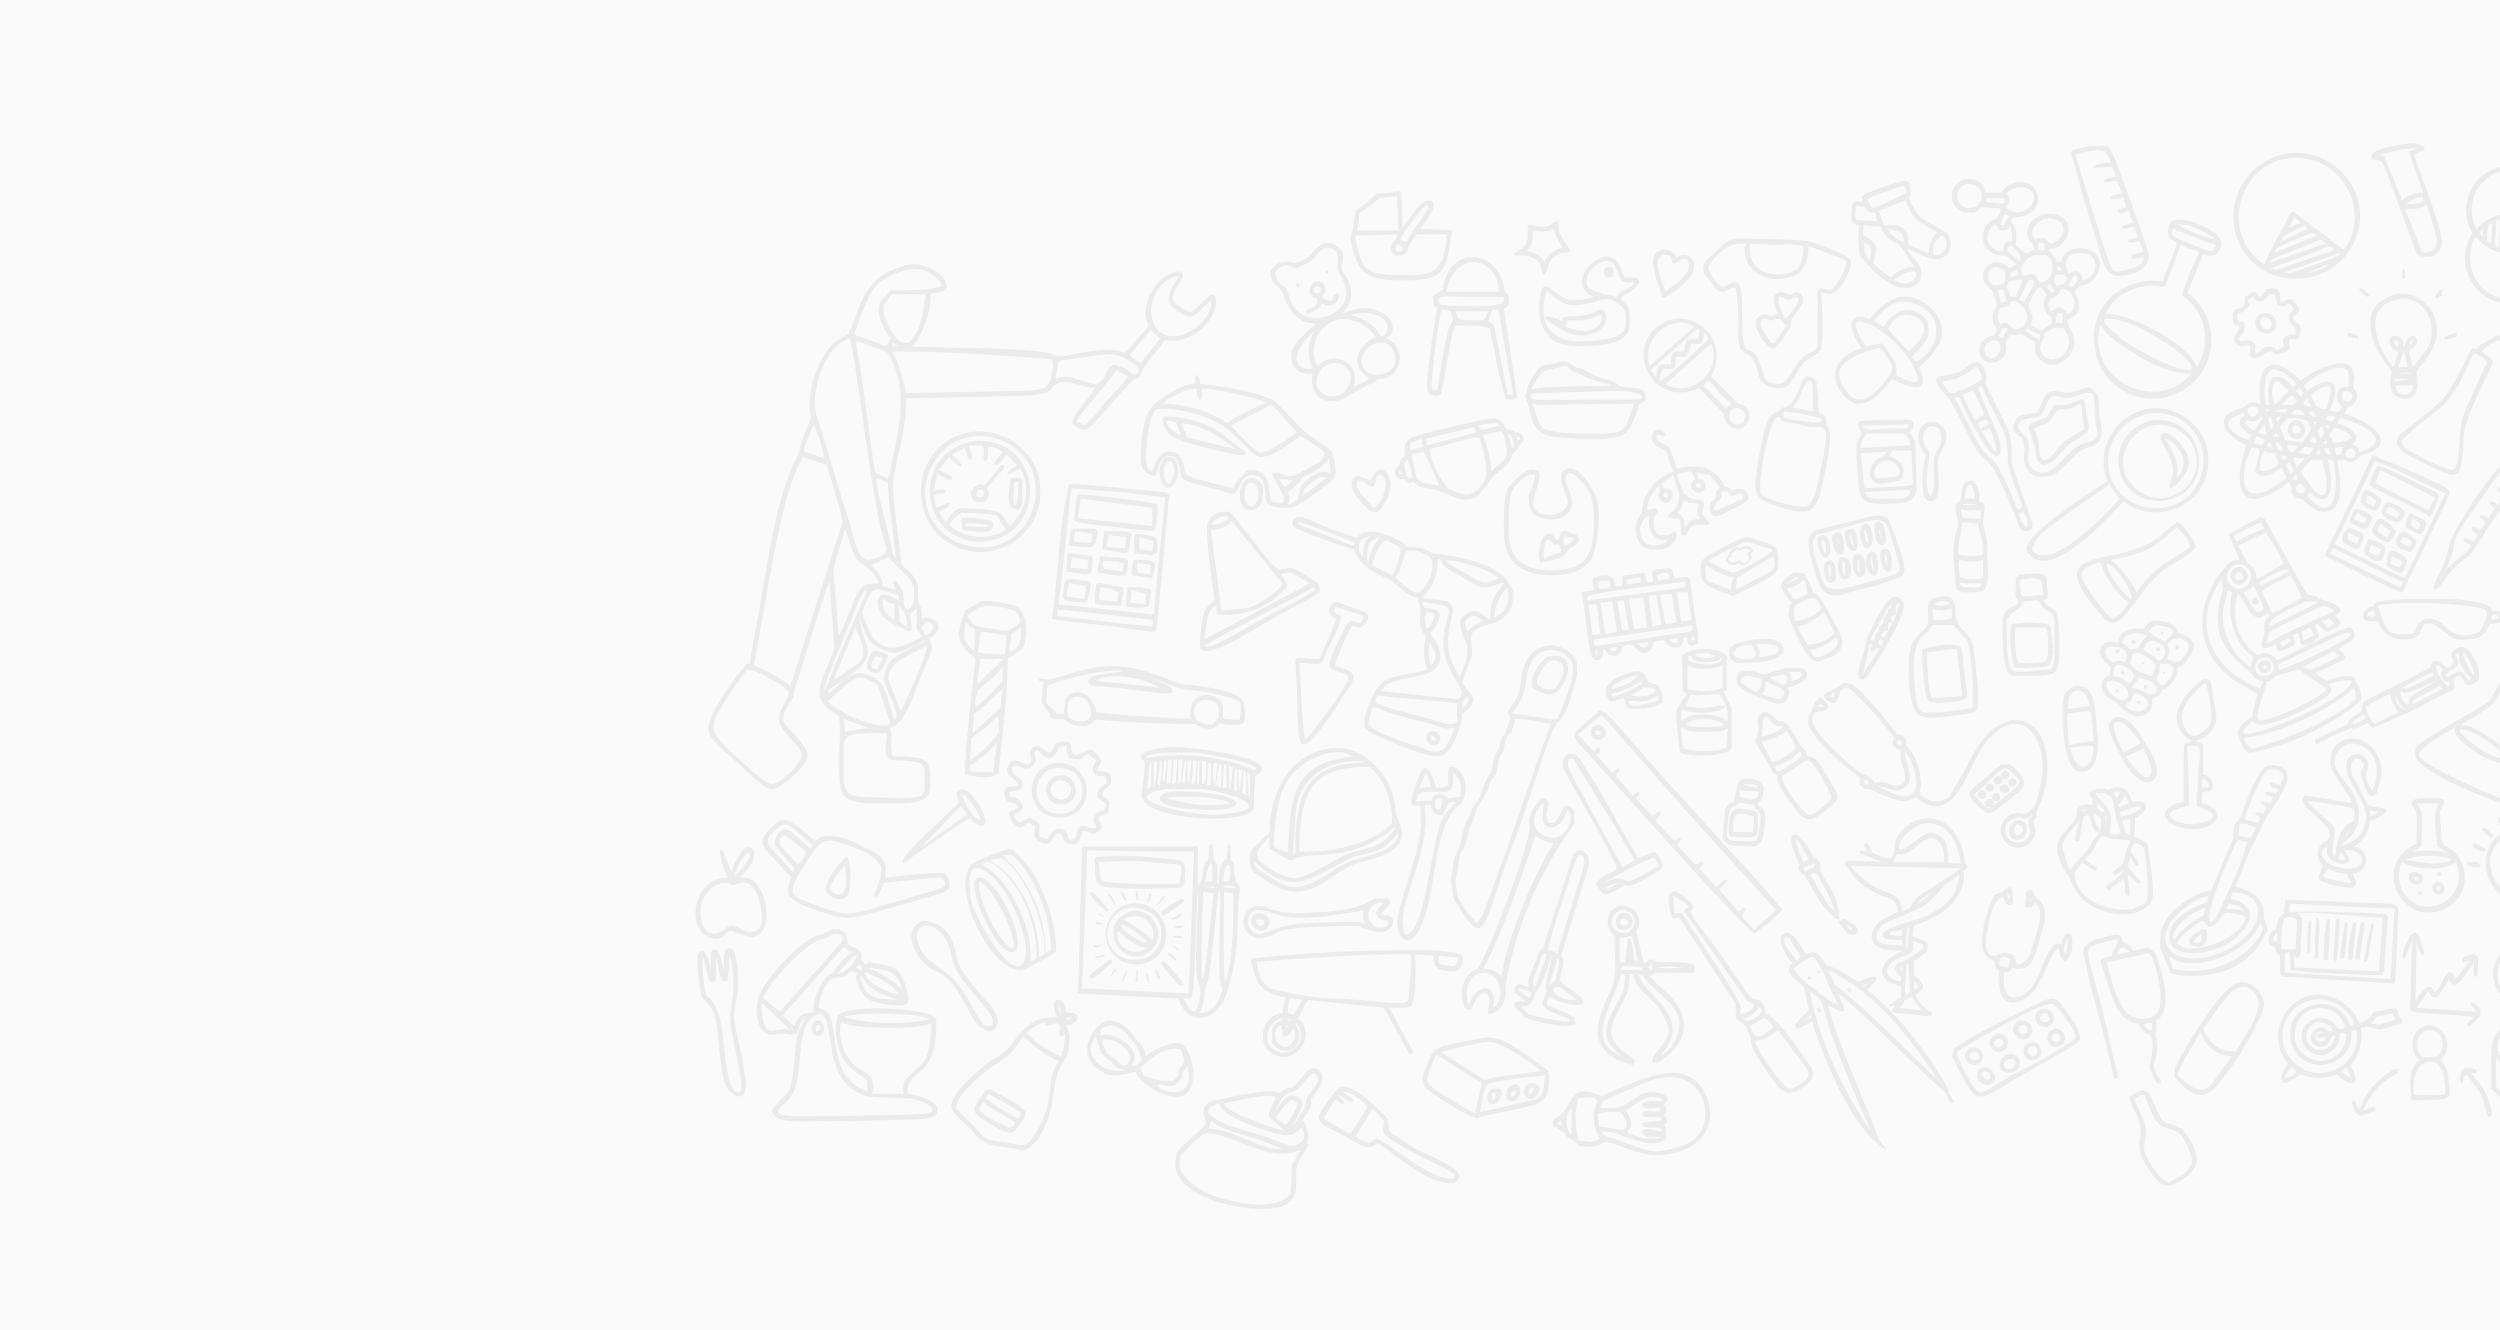 <?xml version="1.0" encoding="UTF-8"?> <svg xmlns="http://www.w3.org/2000/svg" width="1920" height="1021.6"><path d="M-210-275h2876v2919H-210V-275Z" fill="#fbfafa"></path><path d="M1867 167c3 12 10 25-4 27-2 0-3 0-4-3l-12-31c20 3 14-11 20 7Zm-6-14c1 3-11 5-13 3l8-4c5-1 5-1 5 1Zm-4-39-6 2h-1l2 6 9 26h-3c-5 1-11 3-13 6l-14-34-4-1c4-1 22-6 30-5Zm-5-4c-7 1-29 3-31 10 0 2 2 3 6 3l2 1c2 2 12 30 20 52 7 19 7 20 10 21h9c12-7 7-15 2-33l-16-45 8-4c1-4-7-5-10-5Zm-236 6c2 1 5 8 5 9h-5l-8 2v2l14-1c5 12 2 6-6 10v2l10-1 4 9c-1 1-10 2-9 4 0 3 9-1 10 0l2 7-3 1c-3 1-5 2-3 3 0 2 7-1 8-1l3 9-3 1c-4 1-6 1-5 3 0 2 8-1 9-1l3 8-3 1-4 1c-2 4 5 2 8 1l3 8c-3 2-10 2-9 4-1 4 8 0 9 1 1 6-8 8-16 10-5 1-7 1-9-4-4-8-24-75-27-85 2-2 12-3 16-4l6 1Zm-10-4c-7 2-17 2-15 7l8 29 9 30c6 17 7 34 19 34 8 0 23-4 23-14 2-2-14-44-18-55-4-10-9-28-14-31h-12Zm182 91c-2 3-15 7-17 7l17-7Zm9-8c3 1-33 13-38 15l-5-1 39-13c3-2 3-2 4-1Zm-6-5c4 3-3 3-24 11-24 8-17 7-23 5 8-3 42-15 44-17l3 1Zm-7-5 2 2-43 15 2-3 37-15 2 1Zm-6-5 1 1-32 13c1-2 2-5 5-5 4-3 23-10 24-10l2 1Zm-7-6 1 2-15 7c-7 3-5 2-3-2l16-8 1 1Zm-5-4 1 1-9 4 4-8 4 3Zm6-48c32 6 47 45 28 70l-38-29c-2-1-3 0-6 7-6 11-12 21-17 33-40-27-14-90 33-81Zm-16-4c-26 4-45 31-40 57 10 53 86 52 96-2 5-32-24-60-56-55Zm261 40c1 4 2 8 7 8 4 0 6-4 7-8h8l-1 11c0 13 0 14-2 15-5 3-23 3-28 3v-12l-5-2c-3-1-1-4 2-4l2-1c2-1 1-8 1-10h9Zm-25-7c2 2 2 6 3 7h9v6l-1 1c-8 2-6 11 1 12v10c-3 1-21 1-21-2-2-1-3-18-3-27h8c2-3 1-10 5-7h-1Zm35-20c9 1 11 2 12 7v16h-6c-4 0-6 1-6 5-1 5-5 5-6 0 0-7-7-5-13-5l-1-7h3c5 0 9-4 7-8s-6-3-9-5l-1-4 20 1Zm-23 0c0 4 0 7 5 7 7 2 5 6-1 6-5-1-4 6-4 11l-6-1-1-1c-2-7-7-9-10-4l-2 6h-5l1-19c0-2 2-3 4-4l19-2v1Zm-5-5c-22 3-23 2-22 25 0 45-3 41 40 39 34-1 22-5 26-37l-1-17c-1-13-33-9-43-10Zm-90 63c15 10 34 7 46-7 20 37-35 68-55 30-4-9-4-21 1-30l8 7Zm-2-11v4c-2-2-4-3-1-5 2-2 1-2 1 1Zm46 1-4 4-1-8 5 4Zm-39-6-1 14-3-2c0-1 0-12 2-13q2-1 2 1Zm30-1 1 5v9c-2 1-3 3-3-1l1-14 1 1Zm-6-3h1l-1 21h-2v-11c1-10-1-11 2-10Zm-18 4-1 17-3-1 1-14c0-3-1-5 1-6s2 1 2 4Zm13-5v23h-4l1-22c0-2 1-2 3-1Zm-6 0-2 23h-2l1-23h3Zm9-37c16 4 27 23 22 39l-3 6-2-2a35 35 0 0 0-51 2 31 31 0 0 1 34-45Zm-15-3a34 34 0 0 0-22 51 35 35 0 0 0 39 53c22-6 32-34 19-53a34 34 0 0 0-36-51Zm-387 134c5 3 2 11-3 13-3 1-7-2-7-6 0-5 6-9 10-7Zm28-7 5 2-1 4-11-7 2-2 5 3Zm-21-3c2 1 0 2-1 4l-2 4-3-2 3-6h3Zm38 0c5 1 5-3 8 4 6 9-2 20-11 20-5 0-10-5-9-10 0-3 3-5 3-8v-2l7-4h2Zm4-12c1 2 2 3 1 5 0 3 0 3-2 3-3 0-3 1-3-3l1-4 3-1Zm-34-8c11 6 10 19-1 21l-3-1c-1-3-3-4-6-4l-3 1-1-2c-2-5 0-11 3-11 3 1 6-3 8-5l3 1Zm-9-5 1 4-4 2-3-10 4-1 2 5Zm48-4c6 4 7 14 1 18-2 2-4-9-12-3-2 3-4-3-4-5l2-4c11-3 4-10 13-6Zm-21-2c1-1 3 4 5 5-4 6-3 14 3 17l1 5-8 6c-13-7-7-2-7-11l-3-8v-2l7-12h2Zm9 0 2 2-2 2-4-5 2-2 2 3Zm-23-5-5 12c-4-1-4 2-5-4-3-5-2-3 0-8 2 0 9-2 10-1v1Zm8-1c2 2 2 2-2 9l-4 7c0 1-1 1-4-1l7-15h3Zm34-3c1 3 1 3-1 6l-3 3-2-2c0-1 4-10 6-7Zm-9 0 2 2-3 4-4 1-1 1c-4-6-3-3-1-9h6l1 1Zm-36-1-6 2v-4l5-2 1 4Zm-14-5c7 2 5 14-2 13-6 1-9-6-6-11 1-2 5-4 8-2Zm47-1 1 3c-1-1-5 0-4-1 0-3-1-3 3-2Zm-12-9c9 4 6 20-4 21l-2-2c-1-6-6-5-11-3-5-6 3-15 9-16h8Zm32-1c9 3 8 16 0 19-4 2-4 2-4-1-1-4-4-6-8-4-2 2-3 1-4-3s1-8 3-10c4-2 9-2 13-1Zm-54-2q4 5 2 7h-1l-5-4c-4-3-4-4-3-5 2-4 3-2 7 2Zm20-6c2 0 1 3 1 5h-2c-3-1-3 0-3-3l1-3 3 1Zm-35-13c0 2 2 3 5 3 4-1 4-1 4-4 2 3 3 9 2 12l-4 1c-2 2-3 5-3 7-10 0-15-10-9-18l4-3 1 2Zm42-6c13 2 10 17-1 19l-2-1c-2-4-7-4-10-2-7-7 4-18 13-16Zm-33-2-4 7h-2c-1-1-1 0 2-8l1-1 3 2Zm-4-14c2 4 0 5-7 4l-7-1 1-3h13Zm16-8c14 4 5 20-7 19-3 0-10-3-7-5s3-7 0-9c3-4 8-6 14-5Zm-39-2c8 2 8 15 0 17-17 5-17-22 0-17Zm-8-4c-7 2-11 11-8 18 3 5 6 8 12 7 5 1 7-1 10-4l12 1q4 0 1 5l-2 3c-3 1-8 4-9 8-5 11 5 22 16 20l9 7-6 3c-9-10-24-2-19 11 7 10 4-1 10 18-5 5-5 12 0 18l-3 5c-7 0-13 7-10 15s15 7 19-1c2-5-1-8 2-12 3-6 2 0 10-4l11 7v3c-1 9 8 15 15 14s14-8 15-15c1-9-6-14-5-19l1-1c9-4 10-12 4-21l5-5c9 0 17-10 14-20-4-12-27-11-29 2h-4v-2c-1-2-9-8-3-8 8-1 15-11 12-19-6-13-31-9-31 7 0 4 2 7 4 8l1 3c1 3-1 1-4 4l-2 1-8-7c1-6 1-13-3-17-1-1 0-3 1-4 32 0 20-40-6-23l-3 4h-12c-1-8-9-12-17-10Zm-37 71c2 3-1 7-5 8-3 2-9 0-11-2 3-3 12-8 16-6Zm-38-22c4 1 4 3 4 7l-1 6c-2-2-4-5-4-8l-1-7 2 2Zm60-5c5 7-1 15-8 14-1-3 0-7 1-10l5-5 2 1Zm-37-5c4 0 7 6 6 9-3-1-10-5-11-8l-1-2 6 1Zm-14-3h2c4 7 6 10 13 13l3 3 5 7 5 8c-6 0-13 3-18 8-5-3-10-7-13-11l2-10c0-5-5-9-10-11v-8l11 1Zm-10-15c2 3 4 5 8 4l2 7-16-1c-2-1-1-9 0-11l6 1Zm32-4c1 4 4 9 6 11 0 3 14 10 17 12 1 0 1 1-1 2-11 15 5 19-20 8-1-4 0-10-4-12-3-4-10-3-15-3l-4-11 20-8 1 1Zm-1-11c2 4 1 4-1 5l-16 8c-8 3-8 3-9 2l-3-6 4-2c12-4 25-11 25-7Zm-5-4c-5 1-25 8-27 10-2 1-1 3 0 5h-3c-6-1-6 2-6 9-1 7 1 8 6 9-1 5-1 21 1 24 5 7 22 25 34 24 5 1 9-2 12-6 2-8 0-11-8-20-4-6-1-3 5-1 8 4 10 5 14 5 11 1 16-12 9-20-1-2-17-9-20-12s-7-10-9-15c1-2 2-2 1-6 0-7-2-8-9-6Zm-382 49c5 2-4 7-4 2 0-3 2-4 4-2Zm35-8c-2 32-14 31-41 30-15 0-20-3-24-10-2-5-5-14-5-20l32-1c1 1-2 6-3 6-7 9 7 15 11 6 0-3 5-9 7-12h23v1Zm-14-23c0 2-1 4-13 21l-4 7-4-2h-1c3-5 19-29 22-26Zm-24-5 1 24h-32l1-3 1-10 12-9 3-3 11-1c3-1 3-1 3 2Zm-2-6c-4 2-10 1-14 2l-9 8-7 5-2 14c-2 5-2 8 0 16 4 13 8 19 17 21 7 3 30 3 40 1 17-3 16-20 19-35 2-3-1-2-12-3h-12c3-5 11-16 10-18 0-6-6-5-12 1l-12 16v-10l-1-18h-5Zm1034 22v57l-53 3v-63c-1-1 40-2 53-3v6Zm0-9-57 3c1 1-1 67 1 69 4 1 29-1 36-1l22-1c4-8 2-64 1-70h-3Z" fill="#ebebeb"></path><path d="m2099 175 1 11h-40l-1-14 40-2v5Zm-10-8-33 2v6c1 13 0 11 2 14h43c3-2 1-8 1-14l-1-7c0-2-10-1-12-1Zm-7 27v7h-9v-7h9Zm-8-2c-3 0-2 1-2 5 0 6-1 6 6 6l6-1 1-5c0-6-3-5-11-5Zm-8 2 1 7h-4c-5 0-5 0-5-4v-3h8Zm-9-1v9l6 1 4-1 1-4v-5l-6-1-5 1Zm11 13-1 6h-7v-6h8Zm-9-2c-1 0-2 2-2 5l1 4c1 2 11 2 11 0v-8l-10-1Zm23 2 1 7h-3c-4 0-5-1-5-4s1-3 4-3h3Zm-6-2c-3 1-3 9-1 10h9l1-4-1-5-8-1Zm7 13 2 4v3h-4q-5 0-5-4v-3h7Zm-7-1c-2 0-2 1-2 4 1 6 1 6 7 6s6 0 5-5l-1-5h-9Zm-8 2v6l-8 1v-7h8Zm-10-1v4q0 6 6 5c6 0 6 0 6-4s0-5-3-5h-9Zm-439 40c14 12 43 31 64 30-28 32-81 4-70-37l6 7Zm4-12c17 2 52 24 59 34 10 17-48-12-56-22-9-7-16-14-3-12Zm58-54c4 1 6 1 8 3-4 8-14 31-13 33 18 12 23 37 11 55-7-20-55-42-70-41 3-7 11-15 19-18 20-9 27 2 28-6l11-29 6 3Zm-9-14 23 9 7 2-2 4c0 4-25-8-28-9-5-2-4-5-3-8l3 2Zm8-4c5 1 20 8 21 11-5-1-25-8-29-12l8 1Zm-10-4c-3 1-3 2-4 4-2 8-1 10 5 13 3 1-8 22-10 30-33-4-58 21-52 53a45 45 0 1 0 71-44l12-30c7 2 9 3 13-4 6-10-14-18-22-21-3-1-11-2-13-1Zm-474 14 4 7-2 1c-4 0-10 6-12 10-2-4-8-8-14-8 6-5 5-10 5-16 5 1 12 1 16-1l3 7Zm-3-12c-7 7-17 0-20 2v3c1 10-1 13-6 16l-4 3c0 1 0 2 4 1 10 0 16 4 17 11 0 3 1 4 2 4l2-3c1-7 6-14 14-14 2 0 3 0 4-2-4-6-9-12-9-18 0-5-1-5-4-3Zm166 17c9 0 20-1 26 1 0 5-1 13-4 17-8 7-25 6-32-1-5-4-5-12-5-18l15 1Zm-19 1c-2 19 17 29 34 24 11-2 15-13 15-24l24 9c5 2 6 3 4 7-1 5-6 13-9 16-2 4-9-1-11 1-1 1-2 3-1 9v35c-1 2-2 3-6 5-9 4-13 14-18 21-2 2-4 3-8 3-6-1-9-3-10-9-5-14-5-15-11-17-10-2 0-52-10-52-4-1-9 6-12 2-3-2-7-8-8-11-2-2-1-4 4-10 9-9 12-11 24-11l-1 2Zm-6-6c-6 1-9 3-15 9-8 8-13 10-10 18l8 11c4 4 7 4 11 1l4-1c2 0 3 12 3 29-1 33 9 11 15 36 2 11 12 14 22 11 7-5 8-17 20-23 6-4 7-5 7-11 2-7 0-29 0-38 3 0 7 2 9 0 3-1 7-6 11-14 3-6 3-9 2-11 0-4-22-11-26-13l-7-2-14-1-40-1Z" fill="#ebebeb"></path><path d="M1367 245c1 0 3 5 4 4l1 1-8 12c-2 2-3 2-4 1-2-3-12-15-6-18 3-1 6 3 9 0h4Zm3-16c5 3 6 0 9-1l2 1c2 4-9 15-10 16l-2-4c-4-9-5-16 1-12Zm-5-4c-5 2-2 11 0 15v1c-3 1-5 3-7 1-4-1-7 0-9 3-3 6 5 17 9 21 4 3 6 2 12-7 5-7 6-9 6-14l6-8c6-7 1-16-6-11h-3c-3-2-6-2-8-1Zm-334 55c14 7 3 28-11 24-18-5-6-31 11-24Zm34-16c5 2 8 10 6 16-3 8-17 11-23 4-8-10 6-25 17-20Zm-56-9c-5 9-5 19-1 28-3 1-10 0-11-4-5-7 7-21 13-25l-1 1Zm29-9c8 1 14 7 19 13-15 5-21 22-6 31l1 1-12 6v-2c4-18-17-26-28-14-10-17 6-41 26-35Zm16-5c20 5 9 23 5 15-3-5-8-9-13-11l-8-3c4-2 11-2 16-1Zm-31-50c7 3 4 9 4 15l2 5c3 5 5 9 5 14 1 16-26 26-37 14-9-8-6-16-11-19-4-2-8-8-6-12 2-2 4-4 8-4 10 1 1 5 14-1 10-3 11-16 21-12Zm-6-4c-9 3-8 10-19 14l-4 1c-10-4-24 4-16 15l6 6 2 4c2 9 11 21 21 21 10-1-9 8-14 20-4 10 2 20 13 19h2c-1 7 0 13 4 17 6 6 17 5 23 0l2-1 15-8 5-2c0-1 0-2 2-2 18 0 22-24 6-31 14-11-6-26-20-23-4 0-9 2-11 3l-4 1c10-8 10-21 2-31-2-4-2-4-1-9 3-9-6-16-14-14Z" fill="#ebebeb"></path><path d="M1018 208v1c0 2 2 2 2 0s-2-2-2-1Zm-4 13c2 2-2 7-5 3-1-3 3-6 5-3Zm-5-4c-5 3-4 11 2 12l1 2c0 6-9 6-9 8 0 3 4 2 6 0 4-2 5-3 6-6 5 3 11 2 13-4 2-4-2-5-4-1-1 3-2 3-3 3-2 0-7-3-5-4 5-5 0-14-7-10Zm-13 1c-2 1 1 4 2 2s-1-3-2-2Zm285-22c3 1 2 4 4 6s7-5 10-3c2 2 2 3 2 5 0 5-3 9-14 17l-4 3c-2-5-13-32 2-28Zm-5-4-4 2c-4 5-3 13 3 29 1 5 2 6 4 5 5-2 23-15 22-23 1-8-7-12-14-7-1-5-6-7-11-6Zm-85 34c12 10 16 10 33 6 10-3 13-4 21 3l3 4c3 18-3 21-28 23-24 2-38-8-34-32l2-7 3 3Zm46-25c7 3 4 17 14 16h4c-3 6-12 5-13 11l-9-2c-3 1-2-1-5-1l-7-3c-9-8 7-25 16-21Zm-7-3c-13 4-22 22-8 29l2 1c-3 1-10 3-14 2-12 2-19-12-24-10-2 1-3 5-4 13 0 10 1 18 7 25 9 10 26 8 40 7 17-2 23-7 23-19 0-4-1-12-4-13l-2-2c-4-3 4-5 6-7 4-2 7-6 7-8q-1-3-6-3c-6 0-6 0-7-4-3-10-8-14-17-11Z" fill="#ebebeb"></path><path d="M1233 206c-2 1-2 6 2 7 7 1 5-12-2-7Zm-3 38c0 8-10 11-18 10l-10-3 2-5h5c13 2 22-9 21-2Zm-4-5c-14 7-25 1-26 7v1c-1-1-11-5-12-4h-1c0 2 0 2 7 7 13 8 20 10 32 5 6-3 9-8 7-14-1-4-4-4-7-2Zm-83 0c-3 6-1 8-13 7-12 0-10-1-12-7h25Zm8 0 11 63v1h-4l-10-50c0-4-3-5-5-6l3-9h2c2 0 3-1 3 1Zm-40-1 3 1 2 7c-4 5-6 15-10 40l-2 13-1 1c-4-1-4 0-3-11 1-13 5-44 7-51h4Zm43-10c2 0 1 5-1 5-3 2-19 3-33 2-13 0-15-1-15-3-2-6 5-4 26-4h23Zm-18-26c9 2 16 13 15 22h-40c1-12 12-26 25-22Zm-10-4c-11 3-16 12-18 24l-2 2-5 3c-1 2 0 7 1 9h2c-4 18-8 54-8 60 0 5 1 7 6 8 3 0 4 0 5-2l3-16c3-19 6-34 8-36h17l9 2 7 34 5 20 4 1c3 0 6-1 5-3l-10-67 2-1c2-2 3-10 0-11q-2-1-2-4c-2-15-14-26-29-23Zm887 65c11 19 15 30 11 32-3 2-8 0-11-6-2-4-7-14-9-22-2-7-1-4 5-7l2-1 2 4Zm-12-57c31 7 26 53-6 54-39-2-33-60 6-54Zm-13-3c-38 10-27 64 12 60 4 14 6 29 17 36 4 2 10 1 11-3 4-11-9-29-14-39a31 31 0 0 0-26-54Z" fill="#ebebeb"></path><path d="M2002 214c23 9 12 43-12 38-26-8-15-46 12-38Zm-10-4c-32 5-24 51 9 46 28-8 20-49-9-46ZM681 564v3c-2 13-2 18 13 17 10 2 14 0 16 7v15c-1 6-2 6-16 7l-33-1c-9-1-11-3-13-11v-27c0-6 2-8 5-9 3-2 17-2 27-2l1 1Zm-28-10 14 5-18 3-1-10 5 2Zm11-33c6 2 10 4 11 8l9 27c-12 5-40-9-48-17 0-1 13-13 18-16 4-3 6-3 10-2Zm-85-6c7 3 27 13 27 18-8 17-13 19 1 34 6 6 9 11 9 13-2 9-19 23-23 22-5 1-21-16-28-21-24-23-20-22-5-48l14-19 5 1Zm133-18c-1 8-21 52-20 49l-2-4-8-21c2-10 6-13 20-20 9-4 10-6 10-4Zm-52-8c3 9 5 13 0 20l-19 13v-2l16-38 3 7Zm55-10c4 3 1 6-4 9-1-2-3-4-3-7l2-2c3-2 3-2 5 0Zm-53 1c5 12 7 15 16 19s12 3 26-4l6-3c1 1-1 2-5 3-19 10-23 11-26 24-2 2 6 19 8 23l2 8-2 3c-6-15-5-31-22-35-11-4-17 5-29 15l1-4 2-1c5-3 21-14 23-17 7-10 5-11 0-26l-2-10 2 5Zm30-13c1 2 3 3 3 5 1 2 2 8 1 9l-5-3v-3l-1-10 2 2Zm-9-4 4 1v12c-4-2-9-6-9-13-1-6 3-1 5 0Zm-17-10-5 12-19 44c-2 5-10 26-9 21 2-11 12-32 18-48 9-20 10-28 15-29Zm11 0 13 4v4c-13-8-19-4-14 9 1 4 7 8 16 12 7 4 8 4 8-1-1-14-3-6 4-14v16l4 6c-11 6-22 12-31 6-7-2-11-14-15-24 3-9 6-15 8-17q2-2 7-1Zm8-22 10 10c4 3 5 6 7 10v6c0 6-1 7-3 10-5 4-5-6-5-9s-3-8-5-11c-1-1-3-1-3 1l1 2 1 3-10-3c0-6-4-11-9-16l13-6c1-1 1 1 3 3Zm-35-22c4 11 5 19 12 24 4 2 12 10 13 15-15 0-15 3-25 28-5 11-5 13-6 11l-4-50 9-31 1 3Zm26-41 6 3c0 13 4 36 6 58-2-2-3-4-3-7-1-8-12-44-12-55l3 1Zm-50-14 9 3c2 7 12 39 12 44l-40 126c-7-6-20-13-28-16l2-11c10-54 20-126 36-149l9 3Zm4-15 3 13-15-5c-1-1 0-4 4-14l3-7 5 13Zm232-52 4 2c1 0-2 4-18 21-14 17-15 18-18 15-3-1-3-1-2-3 0-2 5-7 13-17l17-21 4 3Zm-4-14c6 2 13 6 16 9 1 3 1 5-2 5-1 1-3-1-8-4l-8-3c-3 1-5 3-7 7-1 3 0 3-3 5l-3 3c-2 1-16-4-20-5-10-3-14 4-12-1l2-12c13-1 37-7 45-4Zm-149-3a2037 2037 0 0 1 99 6l1 4-2 11c-3 7-4 8-17 9l-94 2c-4-16-7-26-11-32h24Zm-19-4h1-6c1-5 1-2 5 0Zm-18 1c10 3 10 4 12 8 14 28 6 55-1 90l-1 3c0-1-11-5-10-6-3-16-10-76-15-100l4 1 11 4Zm-19-6c6 24 17 132 28 160 1 5-10 9-14 9-10 0-12-24-18-39l-18-60c-4-11-6-17-5-27 2-16 10-38 26-44l1 1Zm233-5 5 4-15 19-6-4q-3-2-1-4l15-18 2 3Zm-176-25c-1 11-4 25-12 32-3 1-6 0-9-3-6-6-12-18-10-26l6-8h26l-1 5Zm195-18c-6 9-11 18-4 23 4 4 10 7 13 7 2 0 4 0 10-7l6-5c2 20-38 42-45 14-4-14 6-30 19-33l1 1Zm-197-6c5 1 12 6 15 11s-28 5-39 5l-7 8c-6 7 2 23 7 29l-3 6-25-9 4-12c7-18 11-24 15-28 9-6 21-12 33-10Zm-13-3c-31 8-33 28-43 52-4 3-10 5-13 9-11 10-21 41-16 55-3 9-9 21-9 27l-2 4c-19 37-24 97-35 150l-1 9h-2c-5 3-25 34-26 36-8 18-3 21 15 37 7 5 23 23 29 23 5 2 29-18 28-26 0-4-3-8-10-16-11-11-10-12-4-24 3-4 4-6 4-9v-1c0 2 27-88 27-83l4 51c-8 23-21 36-1 49 6 4 4 1 5 11v9l-1 18c2 23-2 31 25 32 12-1 40 3 44-7 2-5 2-18 0-23-3-4-5-5-18-6-9 0-10 0-10-2l-1-11c1-4 1-5-1-8 14-7 16-21 27-47 7-17 6-13 4-23 4-2 9-7 5-12-3-4-8-4-11-3 0-2 0-9-2-11l-1-3v-10c-1-6-4-10-9-14l-4-4c0-13-9-56-5-70 7-34 8-33 9-57l90-2c15-1 19-2 22-6 0-2 2-2 4-3 5-5 21 3 29 3l-4 6c-12 15-14 18-13 21 1 2 5 5 8 5 4 0 5-1 25-24l14-15c2 0 4-1 5-3l2-5 6-8 11-14c15 4 34-9 38-24 1-4 2-11-3-11l-15 14-3-1c-4-2-10-6-11-8s0-5 4-13c4-5 4-7 3-8-2-3-8-1-14 3-10 7-17 23-13 34l1 3-3 4-15 17-3-1c-14-4-31 2-49 4-7-8-81-6-113-8 7-2 14-23 15-30l1-10c4-2 13-1 12-7-1-10-20-19-32-15Z" fill="#ebebeb"></path><path d="m678 505-4 9-4-1-1-3 3-6 6 1Zm-7-5c-2 1-6 8-5 11-1 4 4 6 7 6 4 1 9-12 9-13 0-2-10-5-11-4Zm1174-293v7h2v-7h-2Zm-33 15c-1 1 6 6 6 6l2-1c-1-1-7-8-8-5Zm-65 4c1 3 1 8 4 9 2 1 5-1 7-2 1 1 5 5 3 6-5 2-4 9 1 12l1 2v4h-5c-4 2-6 5-4 8 1 2-4 3-5 4-3-4-9-4-13 0-1 2-5 4-4 1 1-4 0-6-3-8l-4-1c-4 2-4 1-6-1 2-2 5-5 5-9 0-3-1-4-4-4-1-1-2-1-2-4 1-5 4-1 6-5 4-3 4-4 3-6-2-2 1-3 3-4l1 1c3 5 10 1 11-2 1-2 4-1 5-1Zm-6-4-5 6-2-1c0-2-2-3-3-3l-7 4v4l-1 3-3 2c-4 0-5 2-5 6s0 6 3 7l2 1c0 5-9 9-1 14 4 3 11-4 9 5-2 7 7 6 11 2l4-2c3-1 3 2 6 2s12-3 9-8v-3c3-3 8 4 9-7 0-4-1-5-3-6s-4-4-1-6c4-2 4-5-1-10-2-3-4-3-7-1-9 5 3-13-14-9Z" fill="#ebebeb"></path><path d="M1741 244c7 3 3 12-3 8-4-4-2-10 3-8Zm-4-3c-9 3-5 16 4 15 12 0 8-19-4-15Zm135-16c-2 2-3 3-1 4 1 1 1 0 4-2l1-4c-1-1-2-1-4 2Zm-19 72c0 8-12 8-13 1v-2h13v1Zm0-6-7 1-6 1c-2 0-1-2-1-2h14Zm0-4h-13l8-1 5 1Zm-6-16c0 2 1 9 3 11h-8l4-12 1 1Zm6-9c0 1-1 3-2 2s1-3 2-2Zm-11 1v3c-6-2-3-7 0-3Zm9-33c15 4 21 24 13 38l-11 14-3-13c14-6 1-19-3-4 0 2-1 2-1 0 0-10-15-9-10 1 7 8 8-2 2 16-13-15-23-45 0-51 4-2 9-2 13-1Zm-11-4c-31 8-20 40-3 59-2 8-3 20 8 21 13 2 12-10 11-20l2-4c7-7 11-15 13-22 4-19-12-38-31-34Zm-392 46c4 7 7 9 4 15-5 7-17 24-28 19-5-3-10-10-11-16-4-13 19-20 31-23l4 5Zm-15-24c11 3 26 17 34 29 8 15 10 21-7 13-10-4 4-2-10-20l-4-6c-2-1-11 2-13 2l-5-8c-4-9-5-13 5-10Zm34-6c8 1 14 9 9 16-1 4-7 9-10 12l-16-17c3-7 9-13 17-11Zm3-9c24 9 21 33 2 45l-4-4c6-6 15-14 13-22 0-12-17-18-25-11-4 2-7 6-9 10l-7-4c-2 0 4-5 6-8 7-7 15-9 24-6Zm-10-5c-8 1-18 9-24 17-18-7-16 8-8 20 1 2 3 2 0 3-20 7-25 23-10 38 3 2 6 5 10 4 10 0 19-11 25-19 15 8 30 12 21-9l2-2c7-6 13-14 15-20 4-17-14-34-31-32Zm640 118 73 2v6l-149-2-2-7c11-2 35 0 78 1Zm-10-27 61 2 20 23h-2l-145-3-1-1 16-22 51 1Zm59-70 1 68-110-2-4-68 113 2Zm-117-5c-1 3 4 66 4 71l-17 24v9c1 5 4 7 7 7l148 2 2-2v-11l-22-25-2-74-120-1Z" fill="#ebebeb"></path><path d="M2113 269c-1 2 0 2 5 2h4c-7 6-23 19-23 17-2 0-3-1-12-9-8-5-10-11-16-7 0-1-22 18-22 22 2 2 3 0 9-6l16-14c1 0 2 0 11 8 11 9 12 11 16 9-1 2 17-11 23-16v8c4 1 5-14 4-14l-8-1-7 1Zm44 67v1l-9 1c1-3 0-3 4-3l5 1Zm-12 0-1 1h-6l1-2h6v1Zm-10 0-1 1h-4v-2l3-1h2v2Zm-9-2v3h-6c1-4 2-3 6-3Zm-10 0h2l-2 3h-2l-3-1c1-4 2-2 5-2Zm-8 0-1 3c-5-1-5 1-3-3h4Zm-8 0c-1 3 0 3-5 3h-3l1-3 7-1v1Zm-11-1c1 1 0 3-1 4-7 0-6 1-4-4h5Zm-10 0h1l-1 4c-7-1-7 1-4-4h4Zm-8 0-2 4c-7-1-7 1-4-4h6Zm-10 0-2 4c-6-1-7 1-3-5l5 1Zm-9-1-2 4h-6l2-4h6Zm-11 0h1l-2 4h-5c2-3 3-5 6-4Zm110-1-1-1h1v1Zm-5-3 2 1-2 2c-1 0-7 1-5-2l5-1Zm-8 0-1 3h-5l1-3h5Zm-9 0-1 2h-5l1-2h5Zm-9 0-1 3-5-1v-2h6Zm-10 0v1l-2 1c-3 0-3 0-2-2l2-1 2 1Zm-8-1-1 3h-6l1-3h6Zm-10 0-1 2h-5l1-2h5Zm-8-1c-2 5-2 3-8 3l1-3h7Zm-10 0c-1 2-1 4-4 3h-3l2-3h5Zm-10 0-1 3h-3c-3 0-3 0-2-2s5-1 6-1Zm-10 0h1l-1 3h-3q-3 0-1-3h4Zm-8 0c-1 3-4 2-6 2 2-4 2-3 7-3l-1 1Zm-5-4c-1 1-13 14-11 17 1 2 116 1 124 2h9c4-1-10-13-12-16-11 0-106-4-110-3Zm-705-8c7 2 5 12-2 12-10-1-6-16 2-12Zm-11-8c7 6 5 3 1 8l-18-18 4-4 13 14Zm-10-40c6 21-17 40-36 29l35-31 1 2Zm-4-8 1 2c-11 12-24 23-37 33-1-1 1-8 2-10 9 1 10 1 10-9h7c3-2 3-3 4-8 0-2 1-2 5-2h3c4-3 1-12 5-6Zm-6-2c0 10-10-2-11 11l-1 3h-3c-8-1-6 5-7 10-9-1-10 0-11 10l-4-6 35-31c2-1 2-1 2 3Zm-10-8 6 3-34 30c-6-17 10-36 28-33Zm-10-3c-42 12-20 71 20 53l19 20c0 5 4 12 11 11 9 0 12-14 4-18l-4-1-10-10-11-11a29 29 0 0 0-29-44Zm518 11v2l7 2c1 0 2-1 1-2s-7-3-8-2Zm79 1-5 2c0 2 1 2 5 1 5-1 5-1 5-3s-1-2-5 0Zm113 52 4 3-5 15c-7 22-8 27-8 30 5 8 10 16 10 26 1 23-24 42-44 27a26 26 0 0 1-4-41c5-5 10-9 20-13 9-3 9-3 13-16 10-28 9-34 14-31Zm-8-14c-1 2-3 4-3 2 1-2 5-7 3-2Zm-27-13c0 5-10 14-6 4 1-1 7-9 6-4Zm-20-2-1 4c-1-1 3-8 1-4Zm-34-6 4 4-13 29c-6 13-7 16-8 32-1 14-2 19-4 21s-6 0-20-6c-11-6-23-11-20-16 23-24 35-20 51-59 5-10 3-8 10-5Zm11-16-12 7-3 3c-3 0-3-2-5 2-20 39-16 34-53 63-9 10 2 15 18 23 27 13 28 14 30-16-1-15 13-41 22-60 2-5-5-7-8-10 2-4 14-11 17-8 3 2 4 5 1 8-2 4-3 8-1 10s6-1 6-8c1-3 1-3 4-4 4-3 11 2 6 6-11 15 3 22 6 3q0-3 3-5c5-3 11-1 12 4-7 4-14 15-8 18 7 2 12-8 12-14 0-4 10-3 10 3l-1 3c-5 6-6 13-2 13 4-1 6-7 7-10l1-4c4-1 6-1 8 1v3l-6 6c-4 11 9 9 11-5 3 0 5 0 6 4 1 3 0 12-1 12s-6-3-7 0c-2 1-3 4-10 24l-6 19-8 4c-18 8-30 17-30 35l1 9c17 40 69 20 62-21-7-30-16-6 0-51 2-8 5-12 3-16l-1-3c2-7 2-21-8-20l-2-1c-2-5-9-5-13-3-1-4-4-7-8-8s-6 2-7-1c-4-8-12-7-19-3-2-6-9-8-14-5-2-6-6-8-13-7Zm-735 53 73-1-5 14c-4 8-7 9-22 9-14 0-30 0-36-2-8-1-10-4-13-15-2-7-4-6 3-5Zm64-11 11 2c2 0 4 1 4 3-1 2 0 2-36 2h-39c-7 0-9 0-11-3 1-2 3-2 9-2l62-2Zm-43-19c1 1 5 5 7 5l7 3c4 3 19 6 21 7-16 1-47 0-61 3-2 0 0-2 3-7q5-8 9-8c4 0 12-4 14-3Zm-9-2-5 1c-5 0-6 1-11 8-6 9-4 9-6 14-2 3 1 6 2 10 3 13 4 19 16 23 11 1 51 6 59-3 3-3 6-10 9-18 0-3 1-4 2-4 2-1 4-2 4-5 0-4-3-7-9-7l-9-1-3-1c-2-2-3-3-11-5-10-3-10-5-18-8-6 0-7-6-13-5-3-1-3 0-7 1Zm363 120v5c-3 2-5-6-7-9l4-2 3 6Zm-27-66c7 22 1 14-8-2l3-1c4-1 3-1 5 3Zm-4-10 1 2c1 1-6 4-6 4l-2-4 6-3 1 1Zm-6-14c4 8 4 10 3 10l-6 4-10-20 8-3 5 9Zm4-8c13 29 17 29 18 48-1 13 9 31 11 40l-2 2h-2c-3-10-16-39-20-39-11-8-19-32-28-47h4c1 5 10 22 14 28 13 24 22 22 15 0l-15-35 3-2 2 5Zm-5-18c2 2 3 5 3 7 1 4-22 12-22 12-2 0-3 0-4-2l-5-7 11-2 10-5 6-5 1 2Zm-4-4-4 2c-9 10-24 5-24 11-1 3 8 12 9 13 8 11 20 43 30 49l4 5c1-2 15 30 16 34l1 1 3 9c1 4 4 5 7 5 3-1 4-2 4-6l-4-12-8-22c-4-11-4-11-4-18 0-20-4-21-16-47q-5-9-4-11c2-5-3-17-10-13Zm253 93c1 1 4 3 2 5 0 1-1 2-3 2-7 0-3-10 1-7Zm-4-5 1 1-3 1-1-1c-1-1 2-3 3-3v2Zm-4-9c1 4 3 3 0 5-1 1-1 2-3-3l-2-3c4-2 2-3 5 1Zm32-4c4 18 3 52-20 27l2-3c14 14 19-1 15-19l-1-6h1l3 1Zm-9-1c2 3 8 31-1 27-4-2-8-7-10-11-2-1-4-5-5-7l8-9h8Zm-16-1h3l-6 7c0-1-4-7-2-7 1-2 2 0 5 0Zm-13-2c2 0 3 1 1 3q-2 1-3-3v-1l2 1Zm-11-2h4l3 8c0 2-12 8-14 5-1-1 0-10 3-15l4 2Zm39-1v2h-3v-2c2-2 2-3 3 0Zm25-2c3 2 2 7-2 7-7 0-3-10 2-7Zm-18 1c2 4 0 3-2 3-2-5-4-5 2-5v2Zm-14-2c4-1 0 3-1 5l-9-1 5-5 5 1Zm-42 0 2 1v3l-3 13c3 9 13 3 20-2l4 8-3 2c-20 16-35 14-28-15l4-10h4Zm66 0-1 5c-5 1-4 0-5-5l7-1-1 1Zm-38-2 4 1c-1 1-4 5-5 4q-2 0-4-5h5Zm-10-1s3 4 2 5h-2c-2 0-3-4-3-5-1-2 2-1 3 0Zm-7 0 1 3-4-1 2-4 1 2Zm43-3q1 3-1 3l-2-1 3-2Zm-47 0-3 4-6-2 2-5 7 3Zm39 0v2h-2c-3 0-4-1-2-3 3-3 2-3 4 1Zm-30-4 1 2-4-1 2-3 1 2Zm49-4c5 2 8 5 8 6-1 2-10 4-14 4l-3-6 2-3c2-3 2-3 7-1Zm-14 0 1 3-3 4-2-6 3-4 1 3Zm-44 0 1 4-6-1v-2l4-5 1 4Zm49-3-1 3-2-4 3 1Zm-10-3-1 3-1-3h2Zm25-1c22 8 29 18 8 24-1-4-2-4-6-6 10-6-3-14-11-16 3-4 1-5 9-2Zm-41-2 9 2 3 7-7 10-13-2-4-10s6-8 7-7h5Zm-12 0-2 3c-1-4-1-4 3-4l-1 1Zm-13 0-5 7c-2 3-2 3-5 1l-4-4c0-1 2-3 3-2 6 3 10-5 11-2Zm7 3 1 3-2 3-2-8c2-3 2-2 3 2Zm49-4-3 4-2-1-3-1 2-3 6 1Zm-11-1v-1 1Zm-59 0-1 1c-6 4-2 9 4 13l2 1-2 4c-10-3-26-14-6-20 2-1 2-2 3 1Zm53-3 2 4h-2c-3 0-3-3-4-4h4Zm-11-1c2 0 3 2 4 4l-10-1c1-3 3-4 6-3Zm-9-1-2 3-7-1v-1l9-1Zm-14 1-2 1-1-2 3 1Zm-10-2c3 2 1 7-3 7-2 0-4-2-4-4 0-4 5-5 7-3Zm40-4 2 3c-4 0-5 0-6-3l3-3 1 3Zm-11-4 2 3-3 3h-9l8-8 2 2Zm42-4c4 1 3 6 0 7-7 3-7-11 0-7Zm-36-1 1 2-2 3-4-5 3-2 2 2Zm21-3c3 2-2 15-3 17h-3l-4-2-4-8c0-2 11-9 14-7Zm-38-3 7 6-11 11-2-6c0-5 0-15 6-11Zm0-9c4 1 9 6 13 10-4 2-3 4-5 0-15-14-19 0-16 16h-3c-2-15-1-32 11-26Zm50-2c4 2 3 9 3 13l-2 1c-8 0-10 11-3 15-4 6-2 5-10 3 10-20 3-29-17-15l-3-4c9-7 23-16 32-13Zm-9-3c-7 1-18 7-25 12-8-7-19-17-27-9-5 3-5 19-4 26q0 2-2 1c-3-2-6-1-9 1-1 2-2 2-5 3-8 2-15 7-11 15 1 4 11 10 16 13-3 11-9 29-1 38 6 8 23-1 34-10l2 5c-1 4 2 7 6 8 2 0 2 0 5 3 5 4 8 7 14 7 17 0 12-28 10-39l2-1h4c2 3 8 2 10-1l2-2c30-8 11-24-9-31-5-2-4-1-2-4 1-3 1-3 3-3 5-2 7-10 3-13l-1-3 1-5c0-11-6-14-16-11Z" fill="#ebebeb"></path><path d="M1766 328c2 2 1 5-2 5-6 1-3-10 2-5Zm-4-5c-8 3-6 14 2 14 10 0 7-17-2-14Zm-776 45 7 1-6 5-1-1-4-5h3Zm32-1h1l-19 14 1-3c1-4 3-5 10-10 4-2 5-2 7-1Zm3-12 1 9-2-1c-7-4-20 8-21 11l-2 8q0 2-3 3c-2 2-4 3-5 2l1-2c1-3 0-5-1-7l5-4 5-5c-1-2 6-5 9-6 9-6 10-7 12-10 1-3 1 0 1 2Zm-125-41c17 1 35 7 46 15l11 10c11 11 12 12 16 12 9-1 15-6 24-12l6-4 13 8 5 4c1 2-2 7-4 8l-18 10c-3 1-6 1-11-1s-6-1-7 0l2 4 4 8q4 6 3 8c-1 3 0 3-4 2-4 0-6-1-6-2l-2-12c-1-9-10-13-17-10l-8 9-2 4-24-6q-13-3-13-7c-2-10-4-15-11-15-8-1-12 8-14 15l-4-3-1-7c1-13 1-27 7-37l2-1h7Zm82-2 18 20c-9 7-27 18-29 15-2 0-3-1-12-10s-10-10-8-11l29-15 2 1Zm-59-13c0 2 1 11 4 7v-7c-2-3 42 6 49 10-9 5-23 10-29 16a98 98 0 0 0-50-15l3-3c8-4 18-10 23-8Zm-1-10v3q0 3-3 3c-6 1-15 5-24 12-9 6-12 13-14 29-1 17-3 23 5 28l5 2c3-3 2-16 12-16 5 1 6 4 7 10 1 8 2 9 14 12l22 6c6 2 7 2 10-5 4-9 10-10 16-6 2 2 3 5 4 12 0 9 1 9 11 11h10c5-2 27-18 31-22 2-3 2-5 1-13-2-11-2-8-15-18-14-7-24-26-35-31s-39-10-53-11c-1-2-1-9-4-6Z" fill="#ebebeb"></path><path d="M914 326c12 2 28 13 35 19l-37-9-5-11 7 1Zm-12-2c1 0 2 1 3 5l2 5c-2 0-8-4-10-7s-1-4 2-4l3 1Zm-8-4c-2 1-2 4 1 9 3 7 10 10 44 18 13 3 16 3 17 2s1-2-1-3l-21-16c-7-5-29-11-40-10Zm473 1c1 3 3 3 16 5 5 2 8 2 12 2 5 0 5 0 7 3 2 6-3 24-5 37-4 15-6 21-11 21-6 1-36-6-34-12-2-8 8-64 15-56Zm13-4c6 2 20 3 19 6-1 2-3 2-18 0-9-2-13-1-11-7l10 1Zm11-24c2 0 1 19 1 21l1 2-16-3c2-3 6-8 7-13 3-5 4-9 7-7Zm-3-4c-3 1-5 5-6 9-3 7-7 14-11 15-5-1-3 3-6 3-10 4-10 19-14 33-3 26-8 32 11 39 7 2 21 7 28 4 3-2 6-6 8-13 2-12 12-45 5-52l-1-4c1-4-2-5-5-6l-1-14-1-10c-2-3-4-4-7-4Zm218 13c4 0 2 22 4 25 2 8 1 11-8 13-15 4-21 23-33 23-8 0-13-6-11-15v-6c1-8-12-11-7-17 2-5 14-3 16-6 6-6 4-18 16-14 8 3 16-5 23-3Zm-5-4-6 2c-12 6-21-8-27 10l-4 7c-4 1-12 1-15 4-3 4-4 9-1 12 2 1 6 4 6 6l1 7c-3 12 4 22 16 20 13 0 20-19 32-22 7-2 9-4 10-7 3-7-1-14-1-23 0-10-1-11-4-14-2-2-4-3-7-2Z" fill="#ebebeb"></path><path d="M1599 314c-1 4 3 15 1 16l-5 3c-7 4-10 6-15 12-6 8-13 14-14-1 0-6-2-10-4-15l5-2c8-2 9-7 13-12l4-1c3 1 5 0 8-1l6-3 1 4Zm-4-6c-4 1-5 3-11 3-7 0-6-1-10 6-2 4-3 4-6 5-9 3-9 3-10 6l1 4 4 12c0 15 8 17 18 6 10-14 20-13 23-20 1-3-2-11-2-16l-1-6c-1-1-3-2-6 0Zm31 73 2 2c-17 19-54 55-67 40-2-13 34-32 59-51l6 9Zm37-63c20 3 34 25 28 45-10 41-72 34-72-9 0-23 23-41 45-36Zm-13-4c-25 4-41 31-32 54l1 1c-10 7-70 44-62 55 16 24 59-23 74-39 22 18 58 6 64-22 7-27-17-53-45-49Z" fill="#ebebeb"></path><path d="M1664 327a28 28 0 1 1-26 46c-19-19 1-52 26-46Zm-12-4c-41 11-28 69 13 61 39-10 27-67-13-61Z" fill="#ebebeb"></path><path d="M1665 338c12 6 16 20 7 29v-2c3-16-15-33-7-27Zm-5-5c-5 6 15 20 7 37-5 13 15-5 14-15 1-9-15-26-21-22Zm-584 30 1 1h-2c-1-1 0-5 1-1Zm7-4 2 8h-3c-1 0-5-9-3-12l2-2 2 6Zm13-7 9 20v1c-8-2-16 0-18-10l-3-14 9-2 3 5Zm-4-12 1 3-10 3v-5c-1-1 7-3 9-4v3Zm75-4c1 1-1 4-2 1 0-1 0-2 2-1Zm-31 0c3 9 9 28 3 35-8 12-15 10-27 4-6-7-13-19-14-30l34-9h4Zm24-2 3 6c0 3 0 3-2 4l-2-8c0-2-2-4 1-2Zm-5 0c5 18 2 18-10 28v-3c0-6-3-17-6-25l14-3 2 3Zm-22-4 1 2-38 10-1-5 37-9 1 2Zm18-4 1 1-14 3-3-3c7-2 15-3 16-1Zm-14-3c-21 4-48 11-53 13-3 2-5 4-5 7v7c-2 1-4 3-4 6s-4 2-4 7c1 4 3 5 6 5 4 0 1 5 9 2 3 4 4 4 11 5 8 2 10 2 18 6 7 3 11 4 18 1 7-4 11-16 20-21 4-4 8-7 8-12l1-1c4-3 3-4 6-7 4-3 2-9-3-9-2 1-4-3-7-2l-2-2c-5-9-8-7-19-5Zm330 56c-3 5-9 4-21 4-8 0-10 0-12-2l-2-3 35-2v3Zm-16-25c6 1 10 8 6 12l-10 1h-6c-5-6 3-15 10-13Zm17-8 1 26-3 1-34 2-3-27 20-1-1 1-2 3c-5 0-10 7-10 12 0 6 5 10 12 8l11-2c3-2 4-8 2-11-1-4-6-6-10-8l2-3c-1-1 0-1 1-1h14Zm-4-12c2 3 3 5 3 8l-38 2c-1-3 2-8 5-11h28l2 1Zm2-8c0 4-3 3-13 3-6 0-19 2-21 0-1-1-2-3 0-2l34-1Zm-17-4c-22 2-25-1-20 9l1 2c-4 6-5 7-4 21 2 28 0 33 20 33 16-1 24 1 26-11l-1-35c-1-4-2-7-5-9 2-2 4-3 4-6 0-6-10-3-21-4Zm38 6c5 3 5 11 2 16-4 6-4 8-4 17 2 34-9 20-4-5 3-12-2-8-4-18-1-6 4-13 10-10Zm-6-4c-10 3-10 18-2 25-3 12-4 33 1 35 2 2 6 1 7-2 4-3 0-30 2-31 2-5 6-11 6-16 0-7-7-12-14-11Zm-214 72c-3 11 4 22 15 18-5 6-16 7-20 1s-3-14 3-18l2-1Zm30-10 8 1c-2 5-2 8 1 12-5-1-9 1-12 6 0-6-1-9-6-11 3-2 4-6 5-10l4 2Zm-17-7c2 1 0 5-1 3-3-1-1-5 1-3Zm47-1c2 2 2 4 6 2 3-2 8 0 5 3l-19 9c-3 1-3-2-2-4 1-3 7-5 5-8-1-3 3-3 5-2Zm-21-6c2 2-2 4-3 2-2-2 1-4 3-2Zm-35-41c-5 4-2 11 4 13l4 2 6 16c-14 6-24 17-24 32-9 9-5 29 9 28 8 1 14-2 17-8 1-3 1-6-1-6-3 1-4 4-8 3-6 1-8-4-8-9-1-6 5-9 3-11-2-1-6 0-8 1 0-6 4-15 9-19l1 4c-5 6 6 13 9 6 2-4-1-8-5-8-2 0-2-2-3-4l9-6 5 15c-1 6-1 9-6 13-4 3-4 4 1 5 6 0 5 1 6 7 0 5 0 6 2 6 1 1 2 0 3-2 4-8 8-6 14-6h2c2-2 0-2-2-5-3-3-3-4-2-7 3-12-7-4-12-10l-3-2-5-14c-1-1 6-3 11-3l3 6c-8 5 1 15 7 8 2-3 0-8-4-8l-2-5 10 2 8 9c-6 5-1 6-4 9-3 2-5 6-4 9 2 7 8 4 12 2 4-3 19-8 18-12 0-6-8-8-13-5-1-2-2-3-5-3l-2-3c-2-5-8-10-15-12-27-4-16 11-25-13-1-3-3-4-5-5-4-1-8-5-5-7 2-1 6 3 6 0s-5-5-8-3Zm-508 5c60 18 29 105-29 80-45-23-20-91 29-80Zm-19-4c-49 10-49 81 0 91 28 6 56-17 55-45 1-29-27-51-55-46Z" fill="#ebebeb"></path><path d="M750 394c19 2 14 0 20 9 3 4 3 4-1 6-13 6-29 4-40-6 1-2 7-10 11-9h10Zm5-52c1 2-1 13 2 12 2 0 2-9 2-11 4 0 8 2 11 4 0 1-8 8-6 10 1 1 3 0 6-4l3-4 8 8c0 1-9 5-7 7 0 2 8-4 9-4 0-1 3 3 4 8 4 12-2 29-12 36-5-9-5-12-21-13-16 0-17-4-25 6l-3 4-5-8c2-1 8-3 8-6l-1-1-9 4-2-10c3-1 10-1 9-2 1-3-4-2-9-1l3-13c4 2 10 6 11 4 2-2-7-6-10-7l8-10c2 2 8 9 9 7 3 0-5-7-7-9l10-5 3 9h1c3 0 1-3 1-5l-2-5c-1-1 11-1 11-1Zm-8-3c-46 8-43 74 4 77 56 0 52-83-4-77Z" fill="#ebebeb"></path><path d="M754 376c5 3-1 9-4 5-1-3 2-6 4-5Zm15-19-13 16-2-1c-8 0-11 10-5 13 8 3 13-4 9-10l10-12c4-4 4-5 3-6h-2Zm13 13v5c0 7-1 13-2 13-3 0-1-12-1-18h3Zm-4-3-2 1-1 8c-1 8 0 11 1 13 2 2 6 3 7 2 3-3 2-8 2-16 1-6 0-7-2-8h-5Zm-29 35c10 1 11 1 10 2-3 2-16 0-17 0l-1-2h8Zm-11-4 1 8c-1 2 17 3 20 2 4-1 5-7 2-8-1-1-19-3-23-2Zm1068 30 39 19v2l-2 2-54-26 3-4 14 7Zm28-70 44 21-31 65-7-3-47-23 31-64 10 4Zm-12-8-36 75v2l30 15c31 15 29 14 30 11l18-37c10-22 18-35 17-39-1-1-1-2-7-5-16-7-32-15-44-19-4-2-7-4-8-3Z" fill="#ebebeb"></path><path d="m1832 363 38 19-5 10-41-21 4-10 4 2Zm-6-5c-2 1-7 14-6 15 6 4 36 17 45 23 2 3 7-11 8-14-1-5-1-3-12-9-18-8-32-16-35-15Zm-5 23 4 4-2 4-6-3 1-5h3Zm-5-4c-2 2-4 8-2 10s9 7 12 4c2-3 5-7 1-9-3-3-9-7-11-5Zm21 13 6 4-2 4-8-4c-1 0 0-4 2-5l2 1Zm-3-4c-2 0-5 5-5 7 0 4 9 8 12 8 1 0 3-1 5-4 2-5 1-6-8-10-2-1-2-2-4-1Zm-20 10 4 2-2 4-8-3c-1-1 3-5 3-5l3 2Zm-4-5c-1 0-2 0-4 5s-2 5 4 8 8 3 10-2c5-7-3-9-9-11h-1Zm46 9q4 2 2 5c-1 2-1 2-3 1l-4-3c2-5 0-5 5-3Zm-6-5c-1 3-4 9-1 11l8 4c4 1 6-5 6-8 0-2-1-3-6-5-5-3-6-3-7-2Zm-18 10 4 3-3 5s-8-5-7-6l2-5 4 3Zm-6-6-3 5c-2 4-1 6 3 9 6 4 7 4 9 3s5-7 5-8l-4-5c-4-2-6-6-10-4Zm-14 14-2 5-7-4 1-5 8 4Zm-9-7-3 3c-2 5-2 7 2 9 8 5 10 5 12-2 2-5 2-6-5-9-4-2-5-2-6-1Zm48 9c2 1 0 5-1 5l-4-2-3-2 3-4 5 3Zm-6-6c-2 0-2 0-4 4s-1 6 4 9l6 2c2-1 5-6 5-9l-6-5c-3-2-4-2-5-1Zm-20 11 4 2-3 5-7-3 1-3c1-3 0-3 5-1Zm-6-6c-1 2-5 10-2 12 2 2 9 7 12 4 1-2 3-5 3-8s-1-3-6-6l-7-2Zm24 16c2 1 3 2 1 4l-1 2-7-3 1-6 6 3Zm-7-7c-2 0-3 6-3 9-1 4 3 4 6 6 5 3 6 3 8-2 2-4 2-6 0-8s-9-6-11-5Zm-936-68c3 4 2 12-1 15-1 2-2 2-3 0-2-1-2-6-2-10 1-5 4-7 6-5Zm-4-4c-12 6-2 37 8 17 2-5 1-19-8-17Zm1034 8c4 1 3 7 0 11-2-1-6-4-6-2-2 2 3 4 5 5l-4 4c-1 0-6-4-7-2-1 3 4 4 6 5l-6 8-2-2c-4-3-6 1-2 3l2 1-5 8c-1-1-5-3-6-2s-1 2 2 3l2 2-4 6c-1 0-6-4-6-2-2 1-1 2 2 4l2 1-3 6c-1 0-7-4-8-2-2 2 5 4 6 5-1 2-4 6-8 8l-11 10 5-14c1-10 3-14 16-32 21-29 21-34 30-32Zm-4-5c-10 3-36 45-41 55-6 11-4 18-12 32l-4 9c1 6 4 1 8-4 12-18 17-12 29-33 9-16 22-30 29-44 3-7-1-16-9-15Zm-718 10c4 2 10 9 13 15 5 10 4 38-1 46-5 15-36 16-48 9-7-3-11-9-13-19 0-11-2-34 4-41 4-5 13-12 16-9l-2 9-3 6v4c0 11 8 15 18 15 14-1 19-10 12-25-2-4-3-14 4-10Zm-5-4c-6 3-5 10 0 21 6 14-18 19-24 10-5-7 6-22 3-28-6-9-24 9-25 15-1 4-2 10-2 23-1 23 5 36 26 40 12 2 30 1 38-8 8-5 11-38 7-51-5-11-13-24-23-22Z" fill="#ebebeb"></path><path d="M1191 415c1 1 2 5 5 3 2-1 1 3 3 4v2l-9 3-4 2c-2 0 1-19 4-14Zm12-3 4 1c6 1-6 7-6 6 0 0-1-11 2-7Zm-2-4c-2 0-3 2-3 4-1 3-2 4-4 1-1-3-5-4-7-2-4 2-7 17-4 21l7-1c9-3 11-3 14-8l2-2c8-3 9-10 2-11l-3-1c-2-2-3-2-4-1Zm-140-43c7 5 1 19-4 24l-2 1-9-10c-6-6-6-16 4-8 2 2 4 3 6 0 1-5 2-9 5-7Zm-3-4-6 8c-4-2-9-5-12-2-7 7 6 20 12 25 5 3 7 2 11-5 4-6 5-11 5-16-1-6-4-12-10-10Zm982 0c-8 0-33 10-28 13h3c14-11 40-13 55-1-1 0-4 0-4 2s1 2 6 2l5-1v-11h-2l-1 7c-9-8-23-12-34-11ZM964 372c4 4 3 15-2 17-10 0-7-24 2-17Zm-6-4c-8 3-8 24 2 24 4 0 7-2 9-6l1-7c1-8-5-14-12-11Zm552 80h12c-1 3-2 4-9 3-6 0-7 0-8-3l1-1 4 1Zm-1-17c6 1 10 0 14-1v13c-3 3-14 2-18 0l-1-11 1-2 4 1Zm8-29h2l2 9c2 2 2 13 2 15-5 2-14 1-19 0 0-5 0-10 2-15l1-10 10 1Zm-7-10h11v6c-1 1-13 0-14-1l-1-6 4 1Zm5-5 4 1h-10q-2 0-1-1h7Zm-1-14c2 2 3 9 2 10h-7c0-1 1-13 5-10Zm-4-3c-5 3-3 14-5 15-3 2-3 1-3 7 1 9 3 9 0 18-2 7-2 13-1 27 1 18 0 18 14 18l8-1c6-6 3-21 3-34 0-9-2-11-3-19l1-7c1-7 0-7-4-9 1-8-2-19-10-15ZM850 472l35 4c0-1 1 6-1 5l-21-2-51-6c0-1 0-6 1-5l37 4Zm11-94 34 4-1 8-8 82-73-8 4-34 5-49 1-6 38 3Zm-40-6c-7 25-10 86-13 102v1c1 1 7 2 47 6l27 4c8 1 6-1 8-19l8-86-3-2c-6 0-64-7-74-6Z" fill="#ebebeb"></path><path d="m838 384 47 6v14l-57-6 2-15 8 1Zm-11-4-2 18c0 3 0 3 16 5 13 1 43 6 46 4l2-12v-8l-12-2c-9-1-43-6-50-5Zm7 29 5 1-1 7-13-1v-4l1-4 8 1Zm-11-3-1 4-1 9s17 2 18 1c2 0 4-9 4-12-2-2-2-2-9-2h-11Zm38 6h4l-1 9-14-1 1-9 10 1Zm-13-4-1 7v7l12 2 6 1c4-3 2-10 4-15-3-2-2-1-8-2h-13Zm34 7h4l-1 8-9-1h-1v-9l7 1Zm-9-5c-2 1-2 1-2 8v7l11 1c3 1 4 0 5-1 2 0 2-1 2-6l-1-6c1-1-14-3-15-3Zm-37 21-1 6-13-1 1-8 12 2 1 1Zm-16-6-1 14 15 2 4-1 1-7v-6l-17-2h-2Zm38 6 5 2-1 6-14-2-1-2v-4h11Zm-13-4-2 10q0 2 2 3l13 2h6l1-1c1-1 2-9 1-11-1-1-5-2-12-2l-9-1Zm34 6 5 1-1 7-9-1-1-2c0-7-1-6 6-5Zm-8-3c-2 1-1 7-2 10l1 2 15 2 2-9c0-3 0-4-7-5h-9Zm-42 19 5 1-1 10-14-2 2-10 8 1Zm-9-4-1 1c-1 0-2 1-2 7-1 6-1 6 1 8 1 1 15 2 17 1l2-8c1-7 1-8-3-8s-11-2-14-1Zm33 7 6 3-1 7-13-1-1-2 1-8 8 1Zm-10-4c-2 1-1 3-2 8v7c1 1 4 2 12 2h8c0-1 3-12 1-14l-7-1c-4-1-10-3-12-2Zm32 7 5 1v8l-12-1 1-10 6 2Zm-8-4h-1l-1 6v9l10 1 7-1 2-11c0-2 0-3-2-3l-7-1h-8Zm1165-5v1l-4-1h4Zm20-1v2l-2 2h-11c-3 0-3-2-4-3l13-2c3 0 4-1 4 1Zm15-4-11 6v-4l11-2Zm-40-6 2 3 1 3c1 1-7 1-9 1l-4-5-1-3 11 1Zm26 1v4l-20 2-1-7 6-1 15-1v3Zm15-4-1 4-10 3v-7l9-3c2 0 2 1 2 3Zm9-6c-1 1-6 15-6 5v-3l6-2Zm-56-4 6 1 1 8-13-1-1-5 1-3h6Zm-11-1 1 6-3-6h2Zm42 1 1 4c0 3 0 3-5 4l-17 1v-8l20-2c1-1 1-1 1 1Zm15-3v6l-10 3-1-8 11-3v2Zm12-2c0 4-1 5-2 5l-6 1v-7l8-3v4Zm-53-7h1l-1 9-12-1 2-9 10 1Zm25-2 1 9-22 2v-9l21-2Zm-40 0 1 1-1 9-2-1c-2 0-1-4-1-7s0-2 3-2Zm55 1 1 4-11 3-1-5v-3c-1-1 10-4 10-3l1 4Zm11-6 2 6-9 3-1-9 7-3 1 3Zm-49-7-1 10h-10l5-10h6Zm-11 0-3 9h-2l-3-1 3-9 5 1Zm31-1 2 9-20 2 2-10 11-1h5Zm13 1 2 6-9 2-2-5-1-5 8-2 2 4Zm9-7 4 7c1 0 1 1-3 2l-4 2-3-8q-2-1-1-2l6-2 1 1Zm-38-5-3 8h-5s12-18 8-8Zm-6-1-7 9h-4l10-10c3-2 4-2 1 1Zm32-3 8 5-5 2-8-9 5 3Zm-19-2c1 2 4 4 5 8 3 5 3 5-1 6h-10s5-18 6-14Zm11 2 7 8-6 2-1-1-5-10c-2-2-3-2 0-2 2 0 2 0 5 3Zm-13-6c-51 9-39 86 13 79 51-11 38-85-13-79Zm-1027 78c0 1-2 3-13 9l-27 14c-26 14-39 24-45 21 16-10 68-36 84-45l1 1Zm-18-12 14 8-81 43 2-15c1-6 3-9 7-11l1 7h5c18 1 36-7 48-21 1-2 1-3-2-6l-2-4 2-1h6Zm-39-31 32 39c-1 5-20 18-27 19l-20 2-8-62h1c5 0 12-3 14-6l1-1 7 9Zm-10-12c2 3-10 7-12 6-1-2 9-9 12-6Zm-5-4c-4 1-9 4-10 8-3 4 1 34 5 60-4 3-8 6-9 12s-3 18-2 25c6 10 50-21 70-31 19-10 26-11 19-20-4-2-15-11-21-11l-8 2-8-8-26-33q-3-4-5-4h-5Zm508 7c2 1 4 4 7 14 8 32 14 23-25 35-30 8-26 3-34-21-2-8-3-14 1-17l7-2c31-8 34-11 44-9Zm-11-3-40 10c-8 4-7 11-3 26 9 36 17 23 48 17l20-7c4-4 4-8-4-30l-6-15c-3-2-7-3-15-1Z" fill="#ebebeb"></path><path d="m1444 409 1 5-2-6v-2l1 3Zm-3-8c-4 2 0 24 7 16 1-3 0-19-7-16Z" fill="#ebebeb"></path><path d="M1433 408c2 4 2 10 1 9s-3-9-2-10q1-1 1 1Zm-2-5c-5 4-1 18 2 18 9 1 5-23-2-18Zm-9 9c3 10 0 9-1 1v-2q1-1 1 1Zm-1-6-4 2c-1 3 1 15 6 15 6 2 4-19-2-17Zm-9 9v6l-1-8 1 2Zm-2-6c-3 2-3 2-3 6 1 6 3 11 6 11s4-4 3-10c-1-5-2-8-6-7Zm-9 7c1 2 2 8 1 9-1 0-3-5-3-8s1-3 2-1Zm-4-4c-3 2 0 9 1 12 2 5 5 6 7 2 2-3 0-19-8-14Zm52 16 1 7c-2-1-4-15-1-7Zm-4-6c-3 4 1 18 5 17 2 0 3-2 3-6 0-7-2-14-8-11Z" fill="#ebebeb"></path><path d="M1438 431c2 6 1 9 0 6-2-6-1-15 0-6Zm-2-7c-2 1-2 2-3 6 0 7 3 12 6 12 5 2 5-22-3-18Z" fill="#ebebeb"></path><path d="M1428 431v9c-2-3-2-14 0-9Zm-3-5c-3 1-2 11-1 13 2 4 4 5 7 3 4-3 2-19-6-16Zm-8 6v10c-1 0-2-3-2-7s0-4 2-3Zm-4-4c-2 3-2 13 1 16 2 2 5 1 7-2 1-4 1-13-5-14h-3Zm-7 8v7c-2 2-3-15 0-7Zm-3-5c-2 1-2 3-2 7 0 12 10 13 9 2 0-5-2-9-4-10l-3 1Zm406 100v6c-8 9-33 22-47 27-11 5-30 11-33 11l-4-4c-2-5-2-4 2-5 22-2 63-21 80-37 1-2 1 0 2 2Zm-3-8c0 15-112 60-76 31 5 6 19 1 42-10 13-8 22-11 17-18v-1c4-1 16-4 17-2Zm-41-9 22 15c0 4-43 26-52 24-5 0 4-20 6-30h2l5-4 17-5Zm-24-9c7 3 7 12 0 14-12 3-12-16 0-14Zm56-1-23 11-5-3 23-12 5 4Zm-38-12-2 2c-2 2-5 3-5 2l-1-3 7-3 1 2Zm45-6 1 1c4 2-35 20-38 21l-17 7v-5c16-7 52-26 54-24Zm-28-1 1 3-8 4-1-7 6-3 2 3Zm17-6-5 3-5-5 6-2 4 4Zm-3-12 3 2-30 14c-27 12-23 16-20 2l41-20 6 2Zm-11-5 1 1-37 18v-1c0-7 21-14 27-18h9Zm-66-8c1 1 2 1 1 2-4 17 2 39 17 49 0 0-3 5-2 6l-1 1c-14-9-24-29-20-47l3-12 2 1Zm21 2c4 9 7 14 0 14-1 1-7-8-11-15 9-3 6-9 11 1Zm-27-7v5c-4 11-5 24-2 34 4 12 15 22 25 30 1 3 5 5 8 5l-2 6c-38-14-54-50-30-84l1 4Zm57 2 4 8-7 4-16 8-8-17 8-5 14-7 5 9Zm-7-13 1 1-22 11-1-2c1-3 18-11 22-11v1Zm-34-4c10 4 6 20-5 18-13-3-8-22 5-18Zm25-13 6 12-21 12c0-5-2-10-7-13l-4-7-3-6 21-10 8 12Zm-10-18 1 3c-8 3-15 6-21 10-1 0-3-4-2-5l20-10 2 2Zm-2-6-15 8c-8 4-9 5-9 6l8 19c-4 0-9 1-11 6-3 3-7 7-10 14-15 27-8 58 21 75l14 8c-1 4-4 12-4 17-8 6-15 10-9 20 3 7 4 8 8 8 30-6 58-19 82-38 3-3 4-5 0-13l-2-4c1-6-15-4-22 0l-3-2-6-4 15-7c10-4 11-5 3-11l3-3c7-3 9-5 9-8s-1-6-4-6c-10 2-38 17-55 25-4-5-9-7-15-4-14-8-21-28-16-45l1-2 4 6c5 9 7 11 10 12s7-1 8-4l2 3c-7 6-2 9-5 17-4 11 2 8 10 5 0 3 1 6 4 5l9-4c2-2 1-6 0-8 4-2 4-3 5 2 1 6 2 7 9 4l6-5-3-9 2-1c2 2 6 7 8 6l8-4c4-2 0-6-3-8 2-2 6-3 4-6-1-2-10-6-13-6l-4-2c-2-2-5-2-8-2l-33-59-3-1Z" fill="#ebebeb"></path><path d="M1722 441c3 4-4 7-6 2 1-3 4-5 6-2Zm-5-5c-10 6 1 19 8 10 4-5-2-13-8-10Zm13 24c-2 2 1 6 4 4 3-3-2-7-4-4Zm10 51c2 1 0 3-1 3-2-1 0-5 1-3Zm-3-3c-6 2-2 11 3 9 8-2 4-13-3-9Zm-678 36c6 4 33 10 43 13 8 3 11 3 13 2h2l-4 10c-4 8-8 10-17 7-7-3-46-14-45-21 0-3 3-13 4-12l4 1Zm69-7c0 2-4 7-5 7v-4l3-5 2 2Zm-62-2 53 5v15c-5 2-9 1-15-1-12-4-41-10-48-15l2-5 8 1Zm35-36c2 4 2 7 0 9 0 2-2 3-2 3-2-4-2-13-1-18l3 6Zm34-25 4 3c-4 1-10 5-12 8l-2-7c1-3 6-7 10-4Zm-35-3c3 1 2 3-2 10q-2 3-3 0l-1-7 2-4 4 1Zm-2-8c15 3 17 2 13 14-2 7-3 16-2 23 1 6 4 14 9 22 6 10 6 11 2 15l-57-6c-3 0-3-1 0-3 2-6 28-8 34-11 12-6 11-16 4-27-3-4-3-3 0-7 9-12 4-16-7-16-1-5-4-5 4-4Zm60-9c2 8-2 17-10 20-1-4 1-10 4-15 1-3 5-8 6-7v2Zm-40-23c13 3 24 6 33 13-8 3-10 6-21-1-4-3-16-8-18-11l-2-2 8 1Zm-13-2 2 2c2 5 6 7 12 10s16 11 22 10c4 1 13-5 14-3l-2 3c-15 16-3 30-13 22-7-5-10-5-16 0s0 16 2 21c3 8-2 19-5 26-12-20-10-30-5-51 0-8-9-8-18-9-7-1-6-1-3-4 5-5 9-14 9-23q0-5 1-4Zm-18-6c14 3 16 9 10 23-3 5-6 12-12 8-4-2-13-9-13-11l2-3 6-17h7Zm-16-5 5 3c-1 7-3 15-7 21l-15-8c1-5 5-18 11-19l6 3Zm-11-5c-4 3-7 9-9 18v1c-2-2-1-13 1-15 1-1 6-5 7-4h1Zm-9 0c-4 4-4 10-4 15-4-4-5-11-1-14 1-1 9-4 5-1Zm-46-10 26 10c10 4 9 3 9 5s-3 0-7-1c-7-4-40-14-36-16l8 2Zm-9-6c-4 2-5 7 0 9 5 3 41 16 44 16 3 11 16 19 27 23 7 5 15 14 22 14l2 11c-1 6-1 10 2 16 3 4 2 4 1 8-1 6 0 14 2 20-7 4-29 4-34 10-6 4-12 18-14 29-1 6 0 7 7 11 11 4 41 20 53 16 8-4 15-23 15-32 4-2 10-8 8-13l-4-5-1-1-3-5 7-19c2-13-6-21 12-25 16-4 21-12 20-27l-2-3c-9-18-41-23-60-25-3-3-11-5-17-5q-3 0-4-2c-7-5-29-16-37-5-12-4-22-7-32-12-10-4-9-4-14-4Z" fill="#ebebeb"></path><path d="M1102 567c1 1 0 2-1 2s-3-2-2-4c1 0 2 0 3 2Zm-4-5c-7 5 2 15 7 8 4-4-3-11-7-8Zm523-128c4 3 8 8 11 13 4 6 6 13 5 13s-7-5-11-11c-3-3-13-21-5-15Zm-7 0c4 11 11 22 21 29l-7 9-5 3c-2 2-26-28-24-34 0-3 3-5 9-8l5-1 1 2Zm60-27c3 3 7 8 7 10 3 4-2 5-11 11a86 86 0 0 0-29 27l-1-2c-4-8-13-19-19-23 25-5 30-7 46-21l5-4 2 2Zm-11 1c-32 33-104 4-46 68 8 5 11 1 19-9 6-6 6-8 14-18l11-11c6-4 28-16 25-19 1-1-10-18-14-18l-9 7Zm-345 31c8 3 9 4 13 4l-2 10-16-6c-4-2-3-8-3-13l8 5Zm45-7c0 4-1 5-3 7l-27 14 1-9 26-16c3-2 2 1 3 4Zm-12-13 10 3c3 1-18 13-23 15-5 3-7 3-10 2l-16-8c5-4 22-12 26-14 3-1 5-1 13 2Zm-11-6c-4 0-34 16-33 18-1 1-1 15 1 15 2 5 18 10 21 11l2 1c2-2 30-13 34-20 2-2 0-10 0-15q0-4-12-7c-8-3-11-4-13-3Z" fill="#ebebeb"></path><path d="m1343 422 2 1-3 2 1 2s1 2-1 4c-3 2-4 2-5 0 0-2-6 2-7 1-4-2-3-3 0-5v-2l4-3 2 1c2-1 4-3 7-1Zm-4-2-3 1-3-1-5 4v2l-3 4c1 2 6 6 9 3 2-2 3 3 7 0 8-5 2-6 4-8 4-3-2-6-4-6l-2 1Zm614 59c0 20-9 31-13 11l-1-16h12l2-1v6Zm-5-10c6 2-7 2-8 1-5-2 6-2 8-1Zm-2-39 6 1 1 36c-4-2-9-2-14-2l-1-9v-26h8Zm-18-4c-1 1 1 3 3 3 4 0 3-1 3 5l1 21c0 34 1 43 6 47 4 4 9 2 12-2 4-2 4-49 3-69l5-1v-2l-16-1c-10-1-15-2-17-1Zm-701 74v3l-2-1v-3l2 1Zm15-2c-1 3-4 3-6 0 0 0 7-2 6 0Zm24-4c-1 5-6 4-8 0l7-1 1 1Zm23-3c0 5-6 2-7 0l4-1q4 0 3 1Zm12-1c1 2 0 2-1 2l-1-1 1-3 1 2Zm-1-8q0 2-2 3l-72 11c-1 0-2-1-2-3l1-2 56-8 14-2c5-1 4-1 5 1Zm-73-12 2 17-6 1-3-23c-1-1 6-1 6-1l1 6Zm11-8 4 23-9 2-4-24 9-1Zm10 5 3 17h-5l-4-22 3-1h2l1 6Zm15-2 2 17-10 1-4-23 11-1 1 6Zm9-7 4 22-7 1-3-23 5-1 1 1Zm12-1 2 13c1 4 2 7 1 8 0 0-7 2-8 1l-4-22 8-1 1 1Zm12-2 3 21-4 1h-4l-3-22h8Zm-2-7v3l-6 1-67 9c-2 0-2 0-2-2-3-4 69-11 72-12 2 0 3-1 3 1Zm-58-2c1 6 1 5-4 6h-4l-1-5 4-1h5Zm24-1 1 2-6 1-5 1-1-4 6-1 5-1v2Zm22-3c0 3 0 3-4 3l-4 1-2-4 5-2c5 0 4 0 5 2Zm-4-5c-2 0-8 0-9 2v3c1 5 1 4-1 5-3 0-3 1-4-2 0-3-1-4-2-5l-8 1-8 1v3c0 5 1 5-3 5-4 1-2 1-3-3q-2-6-9-5c-6 1-6 1-8 3l1 8c-1 1-11 1-9 3l3 21c2 20 3 21 4 26 1 3 2 4 5 4s4-2 4-6v-2h2c0 2 3 4 4 4 4 2 8-1 9-5 1-2 0-2 5-3l4 1c3 6 11 8 14 1 2-4-1-4 5-5q5-1 5 1c3 5 10 6 13 2l1-4 1-2c3 0 0 7 6 7l4-2v-7l-4-26c-2-15-1-16-4-18l-10 1-1-3c0-5-3-5-7-4Zm133 54c1 4 0 6-3 8s-12 8-15 5l-3-5h2c4-1 12-4 16-8 2-1 3-2 3 0Zm-8-17 6 12c-5 6-13 9-21 9l-8-14h2c6-1 14-7 19-11l2 4Zm-9-14c2 1 4 5 5 7-5 6-13 9-20 10-2-4-2-10 1-13 3-1 12-7 14-4Zm-7-12 1 8c-10 5-9 7-16-4 15-3 11-10 15-4Zm-6-4-8 4 1-1c1-2 10-6 7-3Zm-4-4c-3 2-9 5-9 10 0 3 5 10 8 13-2 3-3 8-2 12 3 6 14 36 23 33l11-4c13-9 5-17-2-31-7-13-10-17-13-17l-1-3-6-12c-1-1-6-2-9-1Zm190 23c2 7 11 6 11 14-1 4 2 34-3 37l-21 2c-8 0-9 0-11-6-2-8-2-24-2-34l2-2c1-5 10-5 10-12l12-1 2 2Zm0-18 1 2 1 7c1 2 0 3-1 3l-11 1c-4 0-5 0-5-3l-1-8 1-2 8-1 7 1Zm-13-4c-4 0-4 1-6 3v12c-1 2 2 4 2 6s-1 3-5 4c-5 3-7 6-7 13 0 8 0 23 2 31 1 5 2 9 8 9h19c12-1 13-3 14-11 1-6 0-33-1-35 0-5-7-7-9-10-1-2-2-2 0-3 4-3 0-9 1-14 0-8-13-5-18-5Z" fill="#ebebeb"></path><path d="M1571 482c1 1 2 3 2 14q0 12-3 12c-2 1-18 2-19 1-4-1-4-25-3-27h23Zm-25-3c-4 0-2 34 3 34h1c8 0 26 0 25-4l2-8-2-18c0-2-1-3-3-4l-13-1-12 1Zm471-30c-4 0-6 1-6 2l4 11h3l-2-7 1 1c15 9 40 11 54-1 3-1 3-2 2-4l-5 2c-3 3-7 4-11 5-11 3-29 1-39-6l6-1v-3h-7Zm-517 31 10 11c5 7 6 52 5 51 0 2-2 2-7 3-13 2-26 3-31 2-3-1-4-3-5-8-2-15-6-41 5-51 5-4 5-4 7-8h16Zm-1-9v4c-4 1-13 2-14 1l-1-9 2 1c13 3 13-5 13 3Zm-3-9c4 2-3 4-8 3-3-1-3-1-2-2 2-1 8-2 10-1Zm-9-3c-9 2-6 10-6 17l-1 5c-7 8-13 10-14 24 0 12-1 43 10 45 5 2 15 1 29-1 10-1 13-2 14-6s-1-29-3-42c0-17-15-16-14-31l-1-7-1-2c-1-3-9-4-13-2Z" fill="#ebebeb"></path><path d="m1503 499 4 35c1 1-20 2-22 2-4 3-5-27-5-35 3 0 23-4 23-2Zm-7-4c-11 1-19 3-20 4 0 0 1 39 6 40l7 1c30-2 21-2 19-29-1-9 0-12-3-15l-9-1Zm-59 2c-2 3 1 5 3 2 1-3 1-1 4-1l-11 16c-2 5-3 5-1-1l4-18h2l-1 2Zm9-5v2c-2 4-1 1-3 1v-3l1-1 2 1Zm7-27c-1 3-2 2-3 3v2l-2 3-1 1c-2 1 1 1-1 5l-2 2c-2 1 0 5-2 5s-2 1-2 3l-1 3c-1 0-2 0-2-2l12-22c2-2 6-8 3-3h1Zm5 0c0 3-1 6-6 16l-5 9-1-1-1-1c2-4 1-3 5-4v-4c0-3 3-1 3-3s-2-2 0-3c0-2 2-1 3-2v-6c2-4 3-4 3-1Zm-5-6c-5 2-21 30-21 40l-4 13-1 6c1 6 6 5 10-3 7-10 20-33 24-44 3-7-1-15-8-12Zm464 13 2 2c1 2-4 1-6 2 1-4 1-5 4-4Zm-94-3 2 4c-3 1-7 1-7-1 0-1 4-4 5-3Zm59-5c17 2 28 2 28 7 0 4-4 12-6 14-9 5-19 4-26-4-7-7-18-9-22 1-2 6-4 5-11 5-13 1-14-8-19-22 14-3 41-2 56-1Zm-34-4c-6 1-25 0-25 5l-1 1c-4 0-8 4-7 8 0 4 7 3 11 3 2 5 6 10 10 12 5 3 21 4 23-4 2-4 2-5 4-6h3c4-1 11 7 15 9 3 3 8 4 14 3 10 0 14-4 17-12 3 0 9 0 10-3 2-4-2-7-6-7-2 0-2 0-3-2-9-9-50-7-65-7ZM764 581l-1 12h-14c-5-1-4-1-4-5 8-5 15-11 21-18l-2 11Zm3-24v6c-7 8-13 15-22 21l1-17c5-4 15-11 18-15q4-4 3 5Zm2-21v7l-22 20 1-15 6-4 16-15-1 7Zm1-17v4c-6 7-15 16-21 20v-6l2-7c5-4 15-12 19-18v7Zm-3-13h4l-20 19c-1-2 0-6 1-11l1-8h14Zm-6-20 12 2-1 14c-2 1-19 0-20-1-2 0 0-3 0-7l1-9 8 1Zm23 1q0 8-5 12c-4 2-4 2-3-5l1-7 7-5v5Zm-39-6 4 3-1 15c-1 1-5-4-6-6-2-3-2-5-1-10 1-7 0-6 4-2Zm23-15c12 3 12 3 14 6 2 5 2 7-2 9-5 3-6 4-12 3-8-2-20-1-23-8-2-2-2-3-1-4l7-5c5-2 6-2 17-1Zm-15-4-12 7-3 10c-2 6-2 10-1 12 1 4 7 12 11 13l1 2c-1 14-8 68-8 88 7 3 19 5 26 0 2-27 7-58 7-88l3-2c4-3 8-5 10-9l1-9v-9l-1-2-4-8c1-2-26-7-30-5Zm282 7c5 2 12 3 12 5-1 3-2 6-5 4-4-2-6-1-8 2-3 6-13 25-13 30 0 3 1 4 7 6 12 4 8 4 0 19-13 18-24 33-26 33l-2-20-2-39 14 1c4-1 4-1 7-10l7-14c5-12 5-13 0-15-2-1-2-2-1-4l1-1 9 3Zm-11-6c-3 2-5 7-2 9 0 2 4 2 4 4l-6 15-5 11c-2 5-1 4-9 4-14-2-11 0-11 8 5 49-8 91 37 20 8-11 9-14 6-17 0-2-11-5-13-6 4-11 8-21 13-30h3c5 3 9-3 10-7 0-3-2-4-14-8-10-4-11-4-13-3Zm994 34c4 2 10-1 14-2l6 6 19 19h-75l28-25 8 2Zm45-3v25c-7-5-21-19-27-26l27-14v15Zm-81-15 24 14-28 26-1-1-4-42v-1l9 4Zm37-5 41 2-10 6c-33 17-24 17-57 0-22-15-31-10 26-8Zm-50-6v1l6 55h87l4-2c1 2 1-41 1-49l-49-3c-27-1-46-4-49-2Zm-327 65c17 6 1 20-9 10-2-2-1-1 1-3 7-3 1-9 8-7Zm-15-9c7 4 9 9 6 13-4 3-13-4-14-7-4-7 2-9 8-6Zm18-3c4 0 15 7 11 10-1 2-5 3-6 2-5-3-9-4-13-5l5-6c1-3 0-2 3-1Zm-13-9c8 4 9 8 3 13-3-2-6-5-9-5l-3-1c0-5 1-11 9-7Zm34-2c5 3 4 7-2 14-4 3-4 3-6 0-2-2-2-3 0-7l1-7h7Zm-22-8c4 2 9 5 11 8 2 2-2 7-2 9h-2l-8-3-2-1-5-5 1-5c0-4 4-4 7-3Zm-17-5c6 2 8 6 5 12-2-2-7-2-9 0-10-6-8-15 4-12Zm29-4c5 2 10 6 5 12-2 3-3 3-5 1-1-2-7-5-10-7 2-4 4-9 10-6Zm20-2c10 4 3 11-2 17-6 1-5-1-10-2l1-2c3-5-1-8 0-10 3-3 7-5 11-3Zm-30-4c6 2 0 2-3 9l-1 2c-8 1-4 2-10-3l-2-1c0-7 10-9 16-7Zm15-6c3 0 9 2 8 5l-1 2-6 5c-1-2-7-4-8-5l-4-3c4-5 5-6 11-4Zm-8-4c-2 0-5 3-6 5 0 1 0 2-1 1-7-1-17 0-19 8 0 3 0 2-3 2-13-2-15 11-5 17l2 3c-1 1 0 7-2 6-7 3-6 11-1 16l8 5 2 2c2 3 9 8 14 8 6 0 11-4 11-10 0-2-1-3 1-4 7-2 6-6 7-6 4-1 13-11 11-16q0-2 2-2c3 0 11-11 11-16s-8-10-13-10c2-6-13-11-19-9Z" fill="#ebebeb"></path><path d="M1660 485c-1 1-1 2 1 2l1-1-2-1Zm-23 7c-1 2 1 3 3 2 1-1-2-4-3-2Zm34 4c-1 1 0 3 1 3 3-1 1-5-1-3Zm-15 2c-1 2 3 3 3 1s-3-3-3-1Zm-31 2c-1 2 3 3 3 0 0-1-2-2-3 0Zm20 9v1c1 1 3-1 2-2l-2 1Zm16 7 1 2 1-1c0-2 0-1-1-1h-1Zm-32 0c-1 1 1 2 2 2 2-1-1-4-2-2Zm18 10c-2 3 2 5 2 2 1-2-2-2-2-2Zm-22 4c-2 3 3 2 2 0h-2Zm16 9 1 2c2 0 3-3 0-3l-1 1Zm-294-41c2 3 2 8-3 8s-12 1-13-5l2-2c2-3 10-4 12-4l2 3Zm13-3c4 0 6 2 6 4s-3 4-10 5l-5 1v-1c2-10-9-10 9-9Zm-13-4-13 3c-6 2-8 9-4 13 4 3 3 2 11 2 11 0 22-2 26-5 5-4 3-10-3-12-2-2-14-1-17-1Zm-172 62 16 3c-8 21-47 136-53 148l-4 5-9-11c-5-8-6-9-6-14-1-6-2-7 0-13 2-7 0-11 4-18 5-7 3-13 7-20 3-4 2-10 6-15l7-12c1-4 1-6 4-9 5-5 1-12 7-19 2-4 1-10 4-13s4-5 4-7c1-2 1-7 3-6l11 1Zm22-53c6 3 11 6 11 14 0 10-8 29-11 36-2 3-2 3-8 2l-26-4c-3 0-1-1 1-4 5-7 6-11 8-19 1-17 9-29 25-25Zm-10-4c-13 3-18 15-19 28-1 9-3 12-7 18s-4 6-1 8l-1 5-3 8c-5 5-3 10-6 14-5 5-2 14-6 18-5 5-5 16-10 21s-4 10-8 15l-3 10c0 9-6 13-7 24 0 4-3 11-1 15 1 6 0 10 5 16 22 35 18 15 44-53 15-41 24-76 32-88 7-4 11-22 14-32 2-5 1-9 1-14-3-9-14-15-24-13Z" fill="#ebebeb"></path><path d="M1197 508c8 3 1 16-2 20-3 2-4 2-9 1l-5-3c-1-2-1-5 2-9 3-7 8-12 14-9Zm-7-4c-7 2-16 17-13 24l3 2c9 5 14 4 19-2 8-12 8-27-9-24Zm626 46v2c-2 1-8 5-9 4-2-2 7-6 8-7l1 1Zm20-16c0 4 4 10 6 13l-18 9c-4-3-7-10-7-13 3-3 17-10 19-10v1Zm4-2c0 3 3 10 6 12l1 1c-3 0-6-5-7-7v-8 2Zm36-3-23 12c0-5 4-5 11-9l9-5c1-1 3 2 3 2Zm-5-6-18 11c-2 1-3 2-3 5 0 5-4 0-5-2l-2-6h2c2 4 21-6 25-8h1Zm-2-4-10 5-11 5-3-1 23-12 1 3Zm5-7c6 5-3 2 2 9 1 2 3 3 5 2v2c0 2 0 3-2 1-4-2-13-19-5-14Zm15-4c2 6 6 10 9 13-2 2-2 2-4-1-3-7-8-4-14 0l-2-2 4-3c8-4 7-6 4-12l2-2 1 7Zm7-2c1 3 5 10 4 12-1 1-4-5-6-9-3-6-4-12 2-3Zm-9-8c-4 2-6 4-3 9 1 1 0 3-2 5l-3 1-6-5c-3-1-5 0-6 3 0 1 1 1-16 10l-34 17c-3 2-3 5-3 8l-10 7-1 3-25 12v3c2 1 6-2 14-6l14-6c2 2 9-2 12-4 1 1 4 5 5 4l27-12 31-16c4 0 5-6 3-9l2-2c7-4 5 10 13 5 4-2 5-2 5-6 1-6-8-27-17-21Zm-593 62c3 2 5 2 15 2 12 0 14 0 18-3l-1 13c0 2-1 2-5 4-9 1-22 1-27-1-2 0-2-6-3-17l3 2Zm22-7c22 6-10 6-15 5-4 0-6-1-6-2 4-4 16-5 21-3Zm-13-19 17-1c6 7 7 12 7 21-8-6-28-8-36 0 0 0 0-10 1-9 5 2 15 3 21 2 5-1 13-2 11-5h-5c-6 2-14 2-21 1-5-1-4-1-2-4l2-5c1-2 2 0 5 0Zm-2-21c6 1 16 1 22-2v17c-7 4-21 3-27 1v-18l5 2Zm-1-7c4 4 18 3 21 0 0-3 6 2-6 4-4 1-23-1-18-6 2-1 2 1 3 2Zm14-3c5 0 5 1 0 2s-10 0-12-2c-1-2 11-1 12-1Zm-13-4c-9 3-10 3-9 14v12c1 5 0 6 2 7s2 0-2 6l-3 5c-2 3-2 7-1 16l2 18c1 4 25 4 30 2 7-1 9-2 10-6v-29l-5-10-1-3 2-1v-21c-1-1 2-3 0-5-4-6-18-6-25-5Zm594 62c8 3 18 9 25 16 4 4 4 6 1 5-7 0-21-9-28-16-5-5-6-7 2-5Zm-9 3c8 11 28 23 38 22l-1 26-2 1c-3 0-63-26-63-33-3-3 16-15 27-21l1 5Zm42-44 11 5-5 4-9 18-1 29c-8-8-22-17-31-19q-3 0-2-1l10-6c13-8 14-9 18-16 9-15 2-19 9-14Zm-7-8v7c0 6-7 15-9 19-3 2-6 5-26 16-24 14-29 18-31 21v7c10 14 52 30 64 34 5 1 7 0 7-4a465 465 0 0 0 3-65l7-15 5-3c3-3 3-3 2-6s-17-14-22-11Zm-992 26c8 1 7 6 7 13l-2 2c-3 5-8 4-13 1-3-1-3-2-4-6 0-7 4-12 12-10Zm-97-2c4 2 6 8 6 13-2 7-13 6-17 2l-1-4c-1-9 3-14 12-11Zm34-16c9 1 17 4 25 8l-49-5c4-4 17-4 24-3Zm-1-4h-1 1Zm-4-1c2 1 2 1-3 1l-18 3c-1 1-6 3-4 5 2 4 7 2 28 5 31 4 34 4 36 3 2-4-4-6-11-9-14-6 10 3 12 4l11 3c10 0 29 4 38 8 3 1 3 2 3 8l-1 7-12-1c-2-2 1-11-3-14-6-7-19-5-22 3l-1 11a1004 1004 0 0 1-72-5c-1-5-4-12-9-14-6-3-13-1-15 5l-1 10h-5l-5-5c-4-3-4-3-3-9 0-6 0-7 2-8 12-5 42-12 55-11Zm-14-3c-12 1-31 7-41 10l-8-1c-2 2 3 3 4 3l-1 2-1 14 4 5 3 4c-3 4 7 3 10 3 5 6 18 8 23 2q1-2 5-1c24 2 48 3 73 3 5 4 15 6 19-1 2 2 15 2 17 1 3-3 2-3 2-10l-1-7c-5-9-32-12-41-13-7 0-8-1-21-6-20-7-28-9-46-8Zm515 14c8 4 11 5 6 10-1 2-10-1-15-3 7-7-2-13 9-7Zm-15-6c5 1 6 1 6 3s0 5-2 6l-2 2c-1 0-8-3-9-5-3-1-4-3-2-5 1-2 3-3 9-1Zm25-1c0 2 1 6-1 6l-2 1-9-5v-1l9-2 3 1Zm10-3c6 3-4 7-6 7v-2l-2-5h8Zm-11-3-16 5c-5-1-8-3-13-3l-6 1c-2 2-3 7-2 9 4 7 15 9 23 13 8 3 11 3 14 1 2-3 4-6 3-9l-1-2 4-1c10-4 15-8 7-14h-13Zm-97 25-16 4c-5 0-6 0-7-3l1-1c7 2 17 0 21-4l1 4Zm-6-10c9 3-2 7-10 7l-6-1 11-6h5Zm-7-4c0 1 0 2-2 2-5 4-20 10-20 9l-2-2c6-1 16-5 22-9h2Zm-3-5-6 5c-4 2-16 7-14 4 1-3 16-10 20-9Zm-4-3c-8 2-28 9-18 22 1 2 8-1 11-2 1 0 1 7 4 8 2 1 27 1 26-7 0-5-2-9-4-11l-7-2-2-3c-1-6-6-6-10-5Zm440 83c2 2 3 4 2 6h-5v-3c0-4 1-4 3-3Zm-5-25c1 4-1 18-1 27l-1 17c3 3 9 4 11 6 6 6-9 9-15 9-8 0-24-5-13-11l9-3c2 0 4-1 2-2v-8l-1-36c2 0 8-1 9 1Zm6-46c2 8 6 28 0 31-2 3-9 7-11 6-2 0-5-3-6-6-4-7-3-14 3-22 4-5 11-12 13-12l1 3Zm-5-5c-10 8-24 24-16 37 3 5 7 8 10 9l-3 1c-4 1-4-2-4 24v22c-9 1-18 7-13 13 4 8 27 11 36 3 8-7-2-14-9-15v-4c0-5 0-4 3-5 10 0 5-13-2-13v-23c-1-2-4-2-6-3 9-3 17-9 16-20l-4-25c-2-3-4-4-8-1Zm-131 105c-2 2-1 3-1 6 6 14-16 19-18 4-1-6 6-11 13-10 2 1 3 1 6-1 2-3 3-1 0 1Zm-124-27v1c-2 2-4-2-3-3 1 0 2 0 3 2Zm32-18c7 15 9 36-14 26l-11-5c1-1 9 2 13 3 5 1 12-4 12-10 0-4-4-14-4-20l4 6Zm-7-14c1 2 1 4-2 3s0-6 2-3Zm-61-26c-5 1-2-1-1-3l3 3h-2Zm10-10-1 3-3-1 4-3v1Zm6-8-6 4-8 4c-2 3 5 7 7 7 3 0 5-6 5-8l1-2c4-3 5-3 11 3 9 8 21 22 30 34-3 5-1 8 5 9-3 9 9 23-1 27-2 1-4 1-8-1s-8-1-12-1c-1-3-4-5-7-6-5-1-34-27-39-38-2-3-1-7 1-10 6-1 14-1 8-8-3-3-4-4-5-3s-4 4-4 6l-3 6c-2 3-2 8 0 11 6 12 26 29 38 38 2 2-2 4 2 7 2 3 4 2 6 2l11 5c11 4 16 7 24 1 34 28 41-34 59-47 26-26 45 9 37 38-1 8-5 19-6 18l-5 4h-2c-6-2-14 1-16 7-2 2-2 9 0 11 2 5 6 8 12 8s9-3 12-8c2-3 1-9-1-12 2-2 4-4 3-6l1-4c12-21 12-70-20-68-18 5-25 17-37 40l-11 19c-7 5-14 5-21-1l-2-2c4-7-2-30-9-35l-1-2c1-3-2-8-5-8h-2l-14-18c-14-14-19-24-28-21Z" fill="#ebebeb"></path><path d="M1552 634c5 4-3 11-5 5-1-2 0-4 2-6l3 1Zm-5-3c-7 4-4 15 3 14 8-1 10-15 0-15l-3 1Zm61-56c-2 20-15 17-18-1l10-1h7l1 2Zm-2-28 2 22-19 3c0-2-2-20-1-24l16-2 2 1Zm-7-16c4 2 5 7 6 11-3 1-16 3-17 2l1-9c3-4 6-6 10-4Zm-6-4c-3 1-6 4-8 7-2 15-1 53 10 58 13 4 17-9 16-26-2-18 0-42-18-39Zm388 67c0 4 2 7 5 7l1 1c-1 2-9 5-10 9-5 9 6 21 0 21h-4c-3-2-6-40-6-39l13-1 1 2Zm52-20-1 8c-3 1-1-15 1-8Zm-9-5 4 1c-2 3-1 9-1 13l-7 1 1-12c1-5 1-3 3-3Zm-71-2v6l1 14-3 1-3-1c0-3-3-16 0-19l5-1Zm37-4-1 10c0 7 0 8 3 13 2 3 4 4 0 3-7-2-21-1-28 0h-6l-2-25v-1c3-2 31-3 35-3l-1 3Zm32-12c-5 12-7 38-4 51-4-3-15-10-18-10l-2-2c-3-7-6-11-6-18 0-6 2-13 4-13 8-1 20-6 27-11l-1 3Zm12-6c11 16 7 54-6 63l-3-2c-6-3-4-12-5-19 6-1 14 1 15-4 1-1 2-11 1-12 0-3-11-5-14-5 1-8 6-26 12-21Zm-8-3c-7 4-12 8-19 10-16 5-14 4-36 6-12 1-20 0-19 5-3 1-6 2-8 5s0 19 1 20c1 5 9 2 10 4 1 1 6 2 8 1l5 36c1 6 3 7 8 7 13 0 2-12 3-19-1-9 12-9 12-15s-7-3-7-9v-1c23 0 37 24 45 19 20-7 21-84-3-69Z" fill="#ebebeb"></path><path d="M2054 546c-7 8-10 10-6 11 1 0 14-13 10-13 0-1-1-1-4 2Zm-757 79 67 74-17 15-9-10 1-3c3-3 1-6-2-2l-2 1-14-16c-2-1 7-7 5-8-1-2-7 4-8 5l-13-14 1-1c4-3 2-6-2-3l-2 1-14-15 3-4c0-4-4 0-5 1l-15-16c2-2 6-5 4-6-1-2-5 2-6 3l-13-14c2-1 5-4 2-5l-4 3-13-15 1-2c4-3 1-6-2-2l-2 1-12-13c1-1 4-3 3-4l-1-2c-1-1-3 3-4 3l-12-13 18-15 67 76Zm-69-79-18 16-1 3c1 5 7 9 18 22 6 6 103 116 120 130l10-7 12-11c-12-16-35-39-76-85-36-38-60-72-65-68Z" fill="#ebebeb"></path><path d="M1229 562c2 2-3 4-4 1 0-2 3-3 4-1Zm-5-4c-2 1-2 2-2 3v4c2 3 6 4 9 2 6-4-1-14-7-9Zm165 26c2 1 4 3 9 11q10 17 8 19c-3 3-13 13-17 12-5-2-20-23-20-27-1-3-1-3 3-5l12-8c2-2 3-2 5-2Zm-6-6c4 4-18 16-18 14l-2-3 2-1c5-2 12-5 15-9 2-1 2-3 3-1Zm-6-9 2 5c0 3-15 12-18 11l-8-15c6-2 16-5 19-9l5 8Zm-17-15c3 3 5 4 9 4-3 4-9 6-16 8l1-14c3-2 3-2 6 2Zm-7-6c-7 5 1 7-5 21l3 6 9 15c0 2 2 4 4 5s1 1 1 2c0 5 4 12 13 23 7 10 11 11 18 7 3-2 13-9 15-13 1-3 0-5-6-15-7-11-8-16-15-18-5 0 0-3-6-7-2-2-9-16-12-18l-3-2c-7 1-9-11-16-6Zm295 31c3 6 7 15 2 18-4 2-16-13-17-16l13-6 2 4Zm-18-24c4 2 13 13 14 16l-13 7c-3-6-15-28-1-23Zm-6-4c-7 5-5 10 1 22 8 18 17 28 25 28 12-3 5-19-1-28-7-11-13-24-25-22Zm435 12-10 3c-1 1-1 3 1 3l19-5c2-1 0-3-1-3l-9 2Zm-269 105c3 2 9 3 12 3l4 7h-3c-3-1-15-2-19-5l4-6 2 1Zm9-12c4 5 2 5-3 4l1-4c0-2 0-1 2 0Zm-12-4c-2 13 26 17 14 2-1-1 0-1 3-1 9 0 14 9 6 13-2 2-12 1-14 0-12-2-17-12-9-16v2Zm18-15-4 6 1-3 3-3Zm19-14c6 0-2 3-3 4-2-6-2-5 3-4Zm-37-6 17 3c4 1 4 1 4 6v4c-4 2-7 4-10 9-2 4-4 10-4 16-1 5-2 2-3 0l1-8c2-14 1-12-9-21-2-2-13-11-10-11l14 2Zm25-45c15 6 16 23 10 35-11-16 0-13-4-23-4-8-17-6-16 5-1 10 17 29 15 39 0 6-3 12-6 15s-14 8-13 6l1-1 7-6c9-12 7-26-3-39-7-9-9-12-10-16-1-11 9-19 19-15Zm-11-4c-7 3-11 8-11 15-3 9 17 29 16 34l-22-4-14-2-2 3c1 5 4 7 10 12 12 12 11 9 11 17l-2 3c-8 2-9 13-3 19-1 3-5 9-2 11 0 2 25 8 26 5 3-2 0-7-1-10 13-2 14-18 1-21 7-4 12-12 12-19 3-2 18-7 11-10l-5-1c-7-1-7-1-8-3l-11-21c-5-11 4-19 8-9 1 1-2 6-2 7 0 3 5 16 7 17 6 2 6-4 8-12 5-17-10-36-27-31Zm-982 5v3c1 6 2 7 8 7 5 1 6-4 9-4l6 5-1 2c-4 5-1 11 5 10 4 0 3 1 4 4 0 3-7 4-7 9-1 7 8 6 6 11-1 4-8 2-9 9-1 3 4 6 1 7h-4c-5-4-10-1-10 4q-1 5-4 5c-3 0-2-1-3-3-2-8-11-7-14 0-2 3-2 3-5 1-6-1-1-6-3-10-1-2-5-5-8-5l-7 4c-1 0-5-5-4-6 3-2 8-4 6-8-1-3-4-6-7-6-4 0-3-2-2-4l6-1c3-1 4-4 3-7-1-1-2-3-5-4l-3-5c2-8 10 3 15-2 7-5 1-10 3-12 4-3 6 7 12 5s4-9 9-9h3Zm-5-3c-6 0-4 8-8 8-2 1-7-6-9-5-4 0-8 3-5 9v3c-3 5-9-2-14-1-3 1-6 7-4 10l8 8c0 4-8 0-10 4-1 3-1 9 3 10 3 0 6 1 7 4-2 2-8 3-7 6 1 4 7 14 13 7l2-1c2 0 4 2 5 3 0 1-2 7 0 8 1 3 7 6 10 5 2-1 3-2 4-5 2-3 6-5 7 0 1 3 2 4 5 5 5 1 8 0 9-6l2-4c3 0 7 4 11 1 3-2 4-4 2-7s-2-5 2-6c5-1 5-4 5-8 0-2 0-4-3-5-3-2-3-5 0-7l4-4c1-2 0-8-2-9l-7-1c-2-1-1-2 0-4 3-3 2-5-1-8-4-5-7-5-10-3l-6 3c-8 0 1-13-13-10Z" fill="#ebebeb"></path><path d="M817 590c21 4 18 36-4 35-25-2-21-39 4-35Zm-7-4c-26 5-22 42 4 42 30-1 26-45-4-42Z" fill="#ebebeb"></path><path d="M818 600c10 5 2 18-7 13s-2-17 7-13Zm-7-4c-12 5-9 21 3 22 19 0 14-27-3-22Zm110 10c19 1 63 15 20 19-21 4-91-12-45-19h25Zm38-12h1v9c0 5 0 11-1 9l-1-15c0-3-1-4 1-3Zm-2 4v13l-3-2 1-17c1-1 2 1 2 6Zm-4-7 1 1-2 16-1-12v-5h2Zm-3 3v14l-2-1c-1 0 1-28 2-13Zm-4-5h1l-2 17h-1v-18l2 1Zm-5-1h1v17h-3l1-18 1 1Zm-3 0v9c-1 9 1 8-3 7l-1-1 1-9c1-7 2-9 3-6Zm-3-2-2 18c-1-1-2-13-1-18h3Zm-5 0v17h-3l1-17h2Zm-46 8v10l-3 2c1-17 4-32 3-12Zm42-9c1 1 0 17-1 17h-2v-18l3 1Zm-5 8v9h-2l1-17c2-2 1 1 1 8Zm-32-7c-1 2-1 18-3 18v-19l1-1 2 2Zm30-1-1 15c0 2-1 2-2 2-2 0 0-5 0-10 0-9 0-8 2-8l1 1Zm-4 1-2 16-1-4v-14h3v2Zm-19 0-2 16-1-4 1-14h2v2Zm-4 9-1 8h-1c-2 1 0-6 0-10l1-9c2 0 1 6 1 11Zm19-9-1 15c-1 1-2 1-2-1 0 0 2-24 3-14Zm-3-1-1 14c0 2-1 3-2 3v-18l3-1v2Zm-4 1-1 14c0 2-2 2-3 2l1-12v-6l3-1v3Zm-4-2-1 17-2 1-1-1 1-17 2-1 1 1Zm19-6c10 1 51 9 45 13q-1 1-4-1c-25-10-53-12-80-8l2-2c10-3 26-2 37-2Zm-21-4c-6 0-30 3-19 11v5l-2 19c-5 20 74 25 84 14 3-3 2-3 2-10l1-17c27-14-58-24-66-22Z" fill="#ebebeb"></path><path d="M923 612c9 1 17 2 22 5-16 3-33 1-49-4 5-2 18-1 27-1Zm-23-4c-6 1-8 2-9 4-3 9 30 10 39 10 11 0 25-2 17-8-8-5-36-7-47-6Zm174 34c-6 17-34 13-52 28-20 12-28 16-46 4-12-8-12-7-13-13 10 11 26 21 42 14 11-3 28-16 39-18 17-4 19-5 28-15 1-1 2-3 2 0Zm-3-5c-12 17-23 13-39 20-10 5-32 20-41 17-7-1-21-9-25-15-1-4-1-6 4-11 5-6 5-6 5-1v5l9 5c6 4 8 4 10 3 2-2 5-2 13-3 18-1 28-2 40-7 10-4 21-11 24-15v2Zm-16-45c9 9 15 26 14 40-8 12-40 22-61 22h-10c0-44 8-66 54-65l3 3Zm-8-7c1 1 0 1-4 1-42 1-49 30-48 69l-2 1 2-31c2-29 27-43 52-40Zm-15-7 8 3c-48 4-49 32-51 74l-10-4-1-2c1-20 4-41 12-51 9-13 27-22 42-20Zm-12-3c-30 5-45 34-45 64l-13 13c-3 5-3 15 1 18 16 11 29 21 50 10 10-6 24-17 33-18 22-6 37-12 28-32l-2-5c-1-16-6-28-18-39-9-9-21-13-34-11Zm1029 3c-1 3 1 3 8 7 6 3 8 5 10 4v-2c-1-1-16-10-18-9Zm-807 101c-4 1-7 5-9 3l3-2 7-2-1 1Zm29-20 3 6-16 9c-6 3-7 3-10 2-6-2-7-2-14 1l-3 1c2-1 39-22 40-19Zm-62-75 29 47 17 29v1l-9 5-34-62c-8-14-9-18-7-21 2-1 3-1 4 1Zm-4-5c-6 3-6 8-3 14 12 22 34 59 40 74-4 4-20 8-15 14l3 4c3 4 6 1 13-2l5-3c4 1 7 0 15-5 13-6 14-8 14-11-5-15-8-8-19-5l-32-56c-14-21-13-25-21-24Zm338 12 7 7c2 3 1 4-3 8l-16 13v-4c-5-5-10 5-3 5 2 0 1 1 0 1-1 1-11-9-11-10-1-1 0-2 6-7 10-9 16-17 20-13Zm-6-4-19 16-5 5c-3 5 10 14 12 16 3 1 5 1 13-6 11-8 15-12 16-14 3-6-6-13-10-17h-7Z" fill="#ebebeb"></path><path d="M1538 593c-2 1-1 4-2 3-2-1-5 1-5 3-1 4 7 5 7 0l1-1c2 1 5-1 4-4-1-2-4-3-5-1Zm6 5c-4 3 0 9 4 5 2-2-1-7-4-5Zm-17 4c-3 1-3 6 1 6 5 1 4-8-1-6Z" fill="#ebebeb"></path><path d="M1537 603c-4 4 3 9 6 4 1-3-3-6-6-4Zm-16 4c-5 3 1 10 4 5 2-3-1-6-4-5Zm10 3c-4 5 5 8 5 2 0-3-3-4-5-2Zm206 101c2 5-4 12-9 17a64 64 0 0 1-59 16c-5-15-5-8 7-5 21 4 49-9 59-28 1-2 1-3 2 0Zm-19-9 4 1c3 1 3 2 2 4-5 12-30 24-46 21l-6-3c0-5 17-17 19-18l2 1c3 7 8 3 13-3 1-3 2-3 4-4l8 1Zm-24-4c-1 1-1 6-3 6-5 1-18 12-21 18-5-8 13-22 24-25v1Zm22-3 4 1c2 2 6 5 1 3l-11-1c1-4 2-4 6-3Zm5-9c10 2 16 11 12 21-8 21-44 36-62 26-17-10-4-29 10-38 4-3 10-6 15-7l-1 5c-46 15-35 54 14 33 11-7 25-19 16-30-10-10-15 0-10-11l6 1Zm2-40 3 1-6 18-7 16c-9 20-11 25-14 27-11 3 17-59 19-62 2-2 3 0 5 0Zm5-12c2 1 5 1 4 3l-3 6c-3 1-4 0-7-1h-3l1-9c1-1 6 0 8 1Zm20-43c7 1 6 7 3 12l-7-2c-3 3 4 5 6 5l-2 3c-2 0-8-2-8 0-1 2 4 3 6 3-2 3-2 6-5 4h-5c-1 1 4 3 5 4l-3 5-2-1h-4c-1 2 3 3 4 4l-2 4-8-2-2-1c1-5 14-39 19-38h5Zm-6-3c-8 1-18 31-21 39l-2 3c-3 2-3 3-4 9v5l-17 40c-11 1-28 12-34 22-5 7-5 13-5 22l8 19c7 3 18 3 26 2 20-2 37-12 46-30 3-5 3-4 0-13l-1-9c-2-9-12-14-21-16l11-28 4-8 4-8c3-11 29-37 18-47-3-2-9-3-12-2Z" fill="#ebebeb"></path><path d="M1691 721c0 2-1 3-4 3-6 0 3-6 4-7v4Zm-2-6c-4 2-7 5-7 6-3 6 9 8 11 4 2-2 2-3 2-7 0-5-2-6-6-3Zm-571-99-7 8c-12 10-14 90-31 94l-2-2-1-8 1-10c9-30 20-56 16-79-1-1 4-1 5-1 0 5 4 9 9 8l3-6 1-3 3-1h3Zm-10-2-2 8c-3 0-4-1-4-4 0-5 3-6 6-4Zm-12-19 3 9-4 1h-5l5-11 1 1Zm24 3c3 4 2 11 1 14l-9 1-1-1c-2-3-10-3-11 1l-1 2h-6c-6 1-6 1-5-2 1-4 3-5 12-5 18 1 16-2 16-15l4 5Zm-6-9c-3-1-1 12-2 14s-6 2-9 2c-2-7-6-19-11-14-3 6-7 17-8 24-1 6 6 2 7 5 3 23-8 49-16 77l-2 11c0 7 2 13 8 14 5 0 9-6 13-18 9-22 7-71 27-86 5-3 5-14 4-19-2-5-6-11-11-10Zm932 1c-2 1-1 2 4 9 4 4 6 10 8 7 1-2 0-2-5-8-6-9-6-9-7-8Zm84 91c1 2 1 4-2 4l-2-2v-2h4Zm-8-1 1 4h-4l1-4h2Zm-7 0c1 2 1 6-3 5l-2-2c-1-3 4-6 5-3Zm-9-1c2 3 0 7-4 3-1-1-2-1-1-2l3-2 2 1Zm46-22c4 2 5 3 4 8l-4 18c-2 5-2 4-7 4l-2-4c3-3 5-16 6-23 0-4 0-3 3-3Zm-36-11c8 2 9 5 11 13 4 16 12 9 12-6v-5c3 3 7 7 6 10 0 3-1 15-5 23l-3 1-3-1-3-3-4-1h-10c-2-3-5-2-8 0l-2-1c-2-2-6-1-8 1-2 3-4 1-5-1-1-1 0-2 3-2 4 0 8 0 7-3h-12c-2-2-2-2-1-5h5c5 0 6 0 6-2 0-3-15 1-15-4l1-4 13 1c8 1 9 1 9-1 0-1-1-2-5-2-8 0-16 1-21-4 0-5 27-6 32-4Zm-7-17c21 6 30 9 25 34-1 3-2-1-4-6-2-9-5-12-13-15-6-1-20-1-27 1l-2-6c4-1 13-6 14-8 2-2 2-1 7 0Zm-9-8c1 7-1 6-10 11l-11 5c-3 1-5-2-6-5l9-4 16-9c1-1 1 0 2 2Zm-8-27c-1 1-1 2 2 9 5 10 6 11 2 13s-29 17-31 15l-5-10-2-5c-1-2-3-1-3 0l5 14c3 5 6 6 10 4 3 8 7 7 15 5l1 5-1 1c-5 2-6 6-2 9l1 2c0 2 0 7 2 8 3 2 0 6 3 8l1 3c0 6 5 6 9 9 3 3 5 5 8 3h3c3 2 4 2 6 1h3c4 0 13 1 15-2 0-2 4-1 6-1 2 5 3 6 8 6 0 5 1 8 9 9 4 0 15 3 17 1 1-3-2-3-5-3l-16-2c-2-1-3-5 0-7l4-9c2-9 2-15 2-21 3-3 19 3 23 5 2 1 4-1 2-3l-17-6c-3-1-7 0-8 1h-1l-9-2-1-2-8-8-3-4c-5-9-19-12-33-15l-2-9c0-4 1-5-4-14-3-4-3-9-6-8Zm-752 23 7 1c1 6 6 3 5 13l-2 12c-1 3-2 3-10 3-9 0-12 0-13-3-2-1 1-21 2-22l5-3c2-3 4-1 6-1Zm-2-10 13 1c-1 4-2 6-7 6l-8-2v-6l2 1Zm7-5c14 4-5 3-6 0h6Zm-6-4c-3 1-4 3-5 6l-2 10v2c-3 1-7 2-7 6l-2 21c2 9 15 6 25 7 5-3 6-4 7-14 1-5 2-14-3-16-2-2-3-3-1-4s3-4 3-7c3-9-7-12-15-11Z" fill="#ebebeb"></path><path d="m1340 625 7 2v7c-1 5 0 5-2 5h-12c-3 0-2 0-2-7 2-8 2-7 9-7Zm-6-4c-3 1-4 3-5 5-1 3-2 13-1 16 5 1 16 2 20 0 1-1 2-2 2-6v-11c0-3-12-4-16-4Zm284 22c2 2 16 1 18 3-2 4-4 10-5 17l-4 3c-4 3-5 4-4 5s2 1 5-1c2-1 3-3 3-1l-7 7-7 5 2 3 6-5 6-4 1 6c0 4 0 7 2 7s2-1 1-7c-1-11-2-11 3-6 3 3 5 6 6 2l-10-11 2-8c1 1 4 9 6 7 3 0-4-9-6-12l4-6c2 1 7 3 7 6 1 8 5 39 0 41l-9 4c-17 3-40-6-44-22l-1-5 6-9 10 7c3-2 1-3-3-5l-5-4c4-4 6-5 9-12 4-6 3-6 8-5Zm18-11v9h-2l-2-2-2-9 6-1v3Zm-18-5-1 12v-11c-1-2 0-2 1-1Zm-5 1c2 2 0 11-2 13l-4 5c-3 8-11 14-15 19-2 4-2 4-4-1l-4-12c-1-4 1-7 5-12l8-10c0 1-4 14-3 15 0 1 2 2 3 0l3-18 4-1 1 2c1 4 4 14 7 10 1-1-3-6-3-7-2-9-2-7 4-3Zm-9-6-4 1c-1 0-2 0-1-1h5Zm40-2c0 3-12 7-15 7l-1-3 5-2c7-3 10-3 11-2Zm-31-1 3 3c1 1-1 2-2 2l-3-3-1-5 3 3Zm20-7 2 5-8 3c-1-2 4-6 4-8q1-2 2 0Zm-14-1c6 1 4 14 7 20l3 9-3 1c-1 0-6 0-6-2 3-14 1-16-8-26-2-2-3-3-2-4 2 0 7 0 9 2Zm9-2-2 4-2-2c-1-2-1-2 1-3h2l1 1Zm-5-4c-4 1-2 2-6 1s-16 1-11 6c3 3 0 2 1 5q0 2-1 1c-4-1-12 1-11 6 1 8-17 18-15 28-1 4 6 19 9 21 4 10 8 18 18 23 9 5 23 8 33 5 17-6 14-14 12-35l-2-14c0-6-7-7-11-10l1-14c11-5 11-15-2-12l-1-1c-2-8-6-12-14-10Zm-881 20c1 1 0 1-7 6l-28 20 31-32 4 6Zm1-12c4 4 10 13 10 17l-5-3c-3-2-15-25-5-14Zm-7-6c-2 2-1 6 1 9-14 14-50 45-43 47a1053 1053 0 0 1 51-35c2 3 5 6 8 6 2 1 4-1 4-3 1-4-13-30-21-24Zm408 141c10 4 11 21 3 26v-2c2-8-3-16-10-12-4 1-7 7-9 12-5-12 2-29 16-24Zm37-105c11 8 15 1 10 8-16 28-33 69-38 99-3-4-8-6-14-6 11-19 28-65 40-102l2 1Zm4-22v10c2 5 8 6 12 2 3-1 5-8 7-11 4 4 2 13-3 18-7 7-19 2-22-5-2-4-1-9 4-16 3-3 3-3 2 2Zm-1-8c-5 4-12 16-9 23-2 16-27 85-40 108-10 3-15 16-11 27 1 5 6 6 7 2 2-5 5-10 8-10 5-1 6 5 4 11v5l4-1c7-3 11-13 9-20a295 295 0 0 1 53-125v-9c-1-4-4-6-7-5-2 0-5 15-12 13-2-1-3-4-2-10 2-5 1-7-1-9h-3Zm662 50c6 4 32 7 40-1a24 24 0 0 1-26 34 24 24 0 0 1-15-34l1 1Zm30-5c16 3-3 6-11 5l-14-2c-4-1-4-1 0-2 4-2 20-2 25-1Zm-3-41c-5 9-2 21-1 33l3 2 5 3c-9-2-18-2-27-1 5-3 7-2 7-9-1-6 2-21-2-25l-2-3h17Zm-13-4c-5 0-5 1-7 2-3 1 3 8 3 11v22c-37 16-10 69 25 48 18-11 15-39-4-47l-2-4-1-22c1-2 4-7 3-8 0-3-14-2-17-2Z" fill="#ebebeb"></path><path d="M1872 670c-1 1 0 3 2 3s1-5-2-3Zm-15 4c1 2 0 3-2 2-3-1 0-4 2-2Zm-5-4c-4 3-2 8 2 9 5 2 9-3 6-7-2-2-6-3-8-2Zm22 11c1 2 0 3-2 3-2-2 0-4 2-3Zm-5-2q-2 2-1 3c0 3 2 5 5 5l3-1c2-2 2-5 0-7-1-2-3-1-5-2l-2 2Zm-12 6c-1 2 3 4 3 1 0-1-2-2-3-1Zm77-60c-1 1-1 11 1 10l1-5c0-5 0-7-2-5Zm17 2-4 8 2 2 3-5q2-4 1-5h-2Zm-32 1c-2 1 2 8 3 9s2 0 2-1-3-10-5-8Zm-450 139 7 9-17-2 2-2c2-3 0-3 4-5 2-1 3-2 4 0Zm3-12c1 2 2 3 0 4l-2 1v-6l2 1Zm-11-11c0 4-3 0-1-1 0-1 1-1 1 1Zm5 3 1 15c-3 2-4 4-4-3 1-2 0-18 2-19q1-1 1 7Zm6-23c5 1 7 2 3 6l-11 7-8 4c-2 3 0 5 2 8 3 1 2 3 2 5l-4-1c-13-5-6-15 7-19 7-3 7-5 6-10-1-3 1-1 3 0Zm-11-8-1 3-9-1 1-2 8-2 1 2Zm5 1c-1 4 0 13-2 12v-8l1-9h1v5Zm15-29-8 6c0-2 9-8 11-8l-3 2Zm23-12c-3 22-27 29-45 34-7 3-16 5-12 10 1 2 10 2 14 2v4c-6 0-18 0-19-4-2-3 0-7 3-11 6-5 34-13 38-20 7-6 6-8 13-13l9-6-1 4Zm-34-10 36 1-24 16c-10 5-11 7-15 14l-6 3v-1c-2-19-18-7-40-34l49 1Zm15-22c6 1 9 11 8 18h-39l3-6c11 3 20-15 28-12Zm1-11c13 3 18 18 20 30h-10c1-10-1-22-12-23-5-3-17 11-23 12-4 1-3-2-1-6 5-9 16-16 26-13Zm-11-4c-10 2-21 14-20 22l-1 5c-1 6-9 2-16-1-1-2-4-10-6-7-1 1 1 4 2 6l-5-1-1 2 17 7-27-1-1 3c0 1 9 12 14 16 6 4 9 6 17 9 8 2 8 5 10 11l-2 1c-7 4-11 5-14 8-10 12-3 21 13 21 15 0-5 2-8 11-2 3-2 8 1 11 1 2 8 4 12 6v8c-2 1-11 6-9 7l5-1c-6 6-4 6 14 7 11 2 12 2 13 1s1-3-1-3c-5-4-9-8-10-11l-1-2 5-4c3-4-2-8-6-11v-11c5-3 15-9 9-15l-10-4 1-8c11-4 23-10 27-15 7-5 13-20 11-26-1-1 4-3 3-5l-2-2v-1c-2-20-14-37-34-33Zm-833 17c8 3 30 9 34 19 3 4-2 16-5 23 2 6 6-7 8-10l40-4c4 0 6 1 7 4 0 3-2 4-9 6l-51 15c-15 4-19 4-40-4-18-7-21-7-13-23 4-7 13-21 17-24 3-2 6-3 12-2Zm-38-4 15 12c-1 4-3 7-6 10l-2-2c-2-3-15-13-12-17 2-3 3-5 5-3Zm2-8c4 2 12 10 18 15-3 4-1 3-7-2-9-8-11-10-14-10-5 0-10 9-7 13l14 17-1 3-17-19c-3-3-3-5-1-9 5-4 8-11 15-8Zm-5-4c-3 0-7 4-12 9-7 10-4 10 13 29l6 6c-2 4-4 11-2 14 7 8 25 12 36 16l9 1c5 0 21-4 48-12l24-7c5-2 7-4 6-8 0-3-1-5-4-7-1-2-37 2-45 3 0-4 1-9-1-12-1-2-4-6-7-7-11-6-35-20-46-9-8-8-21-18-25-16Z" fill="#ebebeb"></path><path d="M650 676c0 6-1 8-3 10s-6 1-9-2c-3-2 5-13 11-20l1 12Zm-2-16c-5 5-13 15-14 22 0 8 16 13 18 3 2-7 1-9 1-17-1-6-1-13-5-8Zm1259-24c-2 1 0 2 3 5l3 3 2-2c-1-1-5-7-8-6Zm53 2c-3 3-5 5-1 6l3-3c3-3 4-5 1-6l-3 3Z" fill="#ebebeb"></path><path d="M1938 671c0 2-2 5 0 6 1 1 3 0 3-2l3-3c1-1-7 20-5 23h-7l-2-23c1 1 3 6 4 5l2-2c0-4 2-6 2-4Zm6-30c18 5 18 27 6 40-3 3-5 7-6 11l-1 3-1-2 3-13c3-6 3-9 2-10-1-3-3-3-5-2h-1c-2-4-7-2-8 2-12-8-5 17-5 23l-1 2c-1 0-2-1-2-3 1-6-6-12-9-16-11-21 5-41 28-35Zm-15-4c-22 5-26 32-11 48 3 3 5 8 4 11l1 3h21c2-1 3-2 4-5 1-10 13-17 13-28 3-21-11-33-32-29Zm-533 35c2 4 11 19 11 22 2 6 2 6-1 3-5-5-14-24-16-25l4-2 2 2Zm-2-8c0 2-3 3-5 4l-3 1-1-3 6-2c2-2 3-1 3 0Zm-12-17 7 13-4 2s-11-25-3-15Zm-4-6c-5 2-1 11 1 16l3 7c-2 3 1 8 4 8l5 9c9 16 10 16 16 22 2 3 4 3 4 3 2 0 2 0 1-7-2-12-7-18-13-28q-2-4-1-5c0-3-1-6-4-7h-1c-2-3-9-19-15-18Z" fill="#ebebeb"></path><path d="M1899 648v2c1 1 10 7 10 2l-5-3q-4-2-5-1Zm-952 38c1 12 0 54-6 68-2-2-1-54-1-69l7 1Zm-15 0c-9 91-11 84-8-1l8 1Zm5-2c1 7-3 76 2 75l-1 4c-4 10-8 15-17 15 4-5 3-15 6-23 2-5 3-18 6-44 3-29 3-28 4-27Zm-17 3c1 15-5 63 2 71v5c-2 16-6 18-12 6-3-5 3 0 5-3 3-1 4-80 5-85v6Zm10-6c2 0 3 0 2 1l-9-1h7Zm18 0 1 1h-4c-6 0-9-2-1-2l4 1Zm-3-14-1 9-2 1c-3 0-3 0-2-5 0-5 3-12 5-5Zm-14-3v13h-6c1 0 3-18 6-13Zm-44-10h30l-4 109-82-4 4-104v-2l52 1Zm42-5c-1 1 0 12-2 12-3 3-3 9-4 14 0 2-2 4-3 5v-30h-87l-2 1-3 112 77 4c3 10 11 17 21 14 9-2 15-13 17-21 2-7 5-17 7-35l1-33 1-7c2-3-2-7-3-8l-1-6c0-7 0-8-3-11v-10c0-1-1-2-2-1l-1 10-1 1c-4 3-5 11-5 16v3c-1-1-2-1-1-4 0-4 1-12-3-15v-6l-1-6-2 1Z" fill="#ebebeb"></path><path d="m872 661 33 3c4 1 2 8 1 12 0 3 1 3-19 3-21 0-34-1-38-2-2 0-4-1-4-3l-1-12 28-1Zm-27-3c-5 0-5 0-4 7 0 12 1 13 4 15 11 4 52 2 59 2 4 0 6-2 6-8 1-15 0-13-21-15-15-2-37-2-44-1Zm27 27 1 6c2 2 1-10-1-6Zm-11 1s3 8 4 5c0 0-3-9-4-5Zm-24 0c-1 2 12 14 13 14s2-1 1-2l-6-7c-5-5-6-7-8-5Zm46 0-2 6 1 1c1-1 4-9 1-7Zm-32 1 5 8h1l-2-4c-2-4-3-5-4-4Zm40 4c-2 3-4 4-2 4l6-6c0-2-1-1-4 2Zm13 1c-2 1-12 7-12 9 1 3 1 3 10-3 7-5 8-6 7-7s-2-1-5 1Z" fill="#ebebeb"></path><path d="M879 699c21 6 15 39-7 38a20 20 0 1 1 7-38Zm-11-5c-31 8-21 53 11 46 28-9 18-50-11-46Z" fill="#ebebeb"></path><path d="M862 718c7 6 13 10 19 10-8 7-23 1-23-10 0-5 1-3 4 0Zm4-6c2 0 17 11 14 12-3 0-10-4-17-10l-2-3c1-1 2-1 5 1Zm9-8c8 1 13 12 10 18-6-6-13-11-21-15l-1-1c3-2 9-3 12-2Zm-7-4c-28 10-5 49 17 29 12-12-1-33-17-29Zm-25 2 4 2c2-1-5-3-4-2Zm60 2c-7 3-2 3 2 1l3-3c0-1-1-1-5 2Zm-62 4 2 2h4l-3-2h-3Zm62 3-1 1 2 1c3 0 5-1 5-2h-6Zm-63 8h7-7Zm61 0c-1 1 7 2 7 1 2-1-7-2-7-1Zm-59 7c-2 0-3 0-2 1l2 1 5-2h-5Zm58 0c-1 0 6 6 6 3l-6-3Zm-3 7 6 5c3 0-6-8-6-6v1Zm-53 1c-5 1-4 3 1 1 3 0 4-1 3-2l-4 1Zm3 7c-2 2-12 8-10 10 1 1 2 1 7-3 11-9 11-9 10-10-1-2-2-1-7 3Zm45-2c-3 0 11 15 14 18 5 0 2-3-2-8l-7-8c-3-3-3-3-5-2Zm-37 6-2 5 6-7-4 2Zm10 0c0 1-4 7-3 8s4-8 4-8h-1Zm22 0 2 7h2c0-1-2-9-4-7Zm-14 0-1 9c2 1 2-2 2-6 0-3 0-4-1-3Zm7 3 2 7c2 2-1-10-2-7Zm1090-98-7 2c-3 6 8 1 9 0s0-3-2-2Zm100 76v2c-19 1-87 2-99 1 0-1 0-4 1-3l98-2v2Zm-6-10 3 4-94 2 10-10h77l4 4Zm-50-62 43 1 1 53h-74v-54h30Zm-27-4-6 1c-2-3 0 49-1 59l-11 12-1 4 1 5c4 4 73 1 90 1 15-2 14 3 14-11l-11-12-1-56c-4-2-2-2-10-2l-64-1Z" fill="#ebebeb"></path><path d="M2008 679v12h-5v-14c0-2 3-1 5-2v4Zm32-4-1 16h-6l2-18h5v2Zm-15-5-1 21h-6c-1-1 0-16 1-21h6Zm-9-3-1 6-1 18h-3l1-17c-2-1-2-2-5-2-5 0-5 1-6 2l-1 18c-2 0-4 0-4 2s0 1 25 1 25 0 25-2c0-1-1-2-3-2v-2c0-4 2-16 0-19h-6c-5 0-5-1-6 2v10l-1 9h-2v-24l-11-1-1 1ZM561 679c1 1 2 1 8-1 9-2 14 9 16 22 2 14-6 20-17 13-11-6-11 4-19 4-10 1-13-15-10-24s13-18 22-14Zm15-23c1 4-9 15-12 16l3-7c1-3 7-13 9-9Zm-3-5c-5 3-10 13-11 19l-4-9c-3-9-4-10-5-7q-1 1 4 16l2 4c-30 0-33 48-8 47 5-1 8-7 11-6l5 2 10 3c6-1 10-5 11-11 3-14-4-35-17-35-4 0-2 0 0-3 6-6 8-10 8-14 1-5-2-7-6-6Zm182 17c18 10 33 45 33 63-3 36-41-25-43-44-1-9-2-25 10-19Zm7-5c21 13 35 46 34 73l-5 3c4-24-16-65-37-75 4-2 3-3 8-1Zm9-3c17 13 33 51 31 73l-4 2c0-27-13-61-38-74l8-2 3 1Zm8-2c17 18 28 45 28 72l-4 2c0-28-12-56-33-75l6-1 3 2Zm-4-6c-4 1-30 10-30 13-14 22 17 80 38 80 5 0 14-6 20-9l8-5c1-20-10-54-25-70-6-7-8-9-11-9Z" fill="#ebebeb"></path><path d="M755 679c8 4 27 41 23 49h-2c-11-8-24-36-24-48 0-4 1-3 3-1Zm-4-5c-12 3 19 71 30 55 5-14-19-59-30-55Zm419 86 6 2-1 4-3-1c-3-2-10-7-2-5Zm28-2 13 10h-5c-7-1-10-3-12-5s0-6 2-5h2Zm-1-21c2 1-2 11-2 14-1 4-2 1-5 7 0-5 6-20 6-22l1 1Zm-5-3c-1 6-7 26-4 27l-1 3c-4 8-4 10 9 15 27 10-9 4-22 0l-6-6c10 0 9-6 12-12 3-2 7-13 10-22l2-5Zm-4-1-9 25-1-1c-1-3-1-4 3-14 3-8 4-13 7-10Zm27-76c4 5 1 8-5 29l-14 46-7-3c-1-1 19-64 22-70 2-3 2-3 4-2Zm-3-4c-6 5-3 2-11 26l-16 49c-3 4-3 2-6 11-5 12-6 14-5 17v2c-1 0-7-3-8-2-3 1-4 4-2 7l6 5 2 1s-10 0-9 1v3c1 2 7 5 7 8l9 3c19 5 28 5 31 2l-1-4c0-1-3-3-11-6l-9-4c-2-1 0-5 1-6q1-1 3 1c1 1 2 2 5 2 3 2 19 5 18 0 0-2-2-4-14-12l-4-4c0-5 5-16 1-19l14-46c6-21 12-29 2-35h-3Zm683 9c-1 3 1 3 5 4 5 0 5 0 5-2l-3-2h-7Zm69 2c-1 3 1 3 5 3h4c4-5-8-3-9-3Zm-423 71 3 2-2 6-5-1c-3-1-1-9 4-7Zm47-10c0 2-2 12-3 5 0-4 4-14 3-5Zm-28-33h-1v-2l1 2Zm-17-4c0 7-2-2-1-3l1 3Zm-2-6-2 2-1 1-6 2c-4 4-14 36-8 45 4 7 8 4 8 8 0 3 1 4 3 5 0 8 0 18 4 22 6 6 15 2 21-4 5-3 13-23 17-31 5-7 4-3 5 2l1 1c1 4 4 4 6 0 3-4 3-12 2-16-3-6-7 1-8 6-6-1-8 2-14 15-4 11-7 17-11 21-10 9-20 6-19-9-1-10 2-2 6-8 2-2 2 1 6 0 8 0 11-5 16-25 3-9 5-17 2-24-1-2-3-5-5-5l-2-3c-1-4-2-4-4-3-2 0-2 1-2 5-1 7-1 8 2 8s4-2 5-4c8 7 2 20-2 34-2 7-3 9-6 11-2 3-7 4-7-1-1-3-2-4-5-5-4-1-7 0-9 2h-4c-4-2-5-5-5-12 1-7 5-33 13-33l1 1c0 3 3 6 5 5 2 0 2-1 2-6l-1-6c-1-2-2-2-4-1Zm-168 119c15 21 19 22 14 28-3 3-7 6-12 7-3 3-27-30-27-37 6 1 14-5 17-8l8 10Zm-16-18 5 5c0 2-9 8-12 8-4 0-4-4-6-8l9-5c2-2 1-1 4 0Zm-4-7c0 4-8 8-11 8l-3-1c-1 0-1-1 1-1 4-1 10-5 11-9l2 3Zm-64-86 8 6c-2 2-5 4-2 6l47 67 3 1 2 2c1 4-14 11-10 3 4-2-44-71-44-72-1-2-3-2-5-2-2 1-2 1-2-1l-1-11c1-2 1 0 4 1Zm-5-5c-4 2-2 15 0 19 1 3 5 0 6 1l43 66v11l8 6 3 8c2 4 0 6 3 11 4 8 14 22 19 28 5 5 9 5 14 3 7-4 17-10 10-20-8-11-23-34-34-40 0-3 0-5-3-8-1-2-2-2-3-2s-4-2-5-1l-23-33c-13-19-27-34-23-35 3-3 2-4-3-8-7-6-10-7-12-6Zm-237 15c-2 14 10 7-16 8-27 1-37 0-53 6-8 3-10 4-13 3-10-3-8-20 3-18l6 1c14 6 24 5 42 4l27-4q5-2 4 0Zm16-7c-2 2-6 6-6 8 0 5 5 6 9 6v3c-2 3-6 3-10 2-2-2-5-5-5-8-1-6 5-12 12-11Zm-7-3c-14 9-31 10-50 11-13 1-20 0-31-3-3-2-4-2-7-2-8-1-13 5-13 12 0 6 4 10 8 12 9 3 17-5 25-6 9-2 39-3 56-3l3 2c10 3 15 4 19 1 5-3 6-10-1-11-12 0 8-8 1-13h-10Z" fill="#ebebeb"></path><path d="M970 706c2 2 1 5-2 5-2 0-4-3-3-5h5Zm-6-4c-8 6 2 17 9 11 6-6-2-14-9-11Zm785 21h-2c-3-1 0-5 2-7v7Zm13-18c2 1 2 1 2 6l-1 18h-11v-8c1-16 1-18 10-16Zm15-4 53 4-3 41-65-3v-9c4 4 5 1 5-9l1-13c0-6 0-7-2-9l-1-2h12Zm1-6 61 3-3 54-81-5v-15l3-1 1 7v7l19 2 51 2c2-1 3-5 2-6l3-39-2-2a977 977 0 0 0-70-2l-1 1-3-1 1-6 19 1Zm-23-4v2l-1 8-2 2c-4 3-2 10-5 11-5 2-7 11-1 13l2 2c0 6 2 3 3 5v14l2 2 81 5c6 1 5 1 6-9l2-48c-1-3-1-3-6-4l-81-3Z" fill="#ebebeb"></path><path d="m1779 706-1 13v18l2-1c0-2 2-26 1-29l-1-2-1 1Zm8 0-2 15c0 12-2 19 3 16l1-16c0-14 2-16-2-15Zm7 0-2 30 1 2c2 0 2 0 3-16 1-17 2-18-2-16Zm-21 1-1 12v14l2-1 1-24-2-1Zm28 1-4 26c0 2 2 3 4 1l2-26-2-1Zm12 1s-5 27-4 28h3l4-27c0-1-2-3-3-1Zm-6 0-3 15c-1 12-1 13 1 13s2 0 3-14c1-11 3-16-1-14Zm14 1-3 13c-1 9-3 13-2 16l2-1 5-27c0-2-1-3-2-1Zm-559 39c5 10 26 22 27 33 3 10-4 23-12 28-2 1 0-2 1-3 19-24-8-39-17-53l-3-6 4 1Zm-14 2c0 13-9 22-13 34-3 9-1 17 7 23l3 3c-28-11-7-39-1-59 1-5 0-4 4-4v3Zm50-8h-1 1Zm-5 0-12 1-9-1 11-1 10 1Zm-32 0c3 4-6 1-10 2-8 0-7 0-5-3h7l8 1Zm8-3c0 5 0 8-3 3l3-3Zm-13-11 2 9h-1l-2-1-1-9c-1-4-1-8-4-7l-1 9-1 9h-4v-19c4 0 7 0 9-2l3 11Zm-6-29c7 2 7 13 0 16-4 2-10-1-12-5-2-7 5-15 12-11Zm-7-4c-10 3-11 16-3 23 0 17 3 34-5 46-13 27-12 45 19 53l2-3-3-3c-26-17-14-26-4-48 2-4 2-11 3-16h2c2 6 4 10 9 15 11 10 12 12 15 18 6 11 4 15-4 25-5 6-5 7-5 8 0 3 4 3 10-2 21-16 18-37-4-54l-8-8c-2-2 1 0 3-1 1-1 1-3 3-2h27c1-1 2-3 1-5 1-4-22-3-29-3-1-2-5-3-7-1 0 2-2 1-3 1l-3-14-2-9c-1-2 3-5 2-8 0-8-8-14-16-12Z" fill="#ebebeb"></path><path d="M1249 706c3 2 1 5-2 5-5-1-2-8 2-5Zm-3-5c-7 2-7 14 1 13 10 0 8-14-1-13Zm688-1c-12 0-14 0-11 3h12c13 0 14 1 13-3h-14Zm4 16c0 2-4 2-5 0l2-1 3 1Zm6-8-3 3h-6c-5 0-7 0-10-3h19Zm-20-3-3 3 6 6 3 4c5 4 11 3 11-2l2-2 5-5c0-5-1-4-13-4h-11Zm-503 7c3 2 2 4-1 1s-2-3 1-1Zm-6-6-3 2 6 8c5 5 12 0 7-5-2-2-9-6-10-5Zm-701 5c10 4 15 12 17 24 2 15 23 33 30 45 4 7 0 10-6 7l-8-13c-6-12-13-22-23-29l-12-9c-8-7-13-27 2-25Zm-7-3c-13 7-6 23 4 33 7 6 10 4 17 11 10 9 15 25 22 34 13 14 25 0 7-18-11-12-19-23-21-28-2-8-4-19-8-23-5-7-14-11-21-9Zm-59 78c10 4 56 5 67 0v3c-1 16-1 24-12 33-9 8-10 9-9 18h-24c4-19-11-15-18-27-5-7-7-14-7-22l1-6 2 1Zm42-7c9 0 19 1 24 4-22 4-44 4-66-2 7-3 33-3 42-2Zm-58 1c5 3 6 29 9 36 3 11 10 20 20 24 1 4 38 3 41 4 6 2 13 4 14 9 0 3-10 3-68 4-35 0-61 3-46-9 19-13 6-53 22-67l4-2c1-1 3-1 4 1Zm-44-7 19 18c-10-2-14 3-18-1-3-2-5-17-4-20l3 3Zm76-20c3 7 18 13 27 15h1l-17-1c-6-2-9-4-12-9-2-6-3-6-2-9l3 4Zm6-4c10 4 17 10 21 15-6-1-23-7-26-15l-1-2c1-1 4 1 6 2Zm2-5c15 1 18 6 21 16-6-6-12-10-22-15l-4-1 2-1 3 1Zm-11-2c2 2 1 2 0 3l-4-2 3-2 1 1Zm-3-8-1 2c0 4-9 11-12 12h-2l8-9c1-2 7-7 7-5Zm-6-4 3 1c-5 3-12 10-15 16l-2 1c-5 2-11 12-13 24 0 5 0 6-4 6-6 0-9 5-11 10l-9-8 47-53 4 3Zm-7-12c2 0 3 3 1 5v1l-47 53-11-9-2-1c5-13 32-43 46-46 4 0 9-6 13-3Zm-6-4-9 4c-13 1-48 39-48 51-2 11 0 30 16 25h5c14 3 8-6 14-11 2-2 2-1 1 0-2 4-5 9-6 14-2 9-2 38-8 43-1 2-12 11-11 14 3 11 28 6 62 7 54-2 66 1 65-10-2-6-14-10-23-11v-3c1-16 21-9 22-46 0-10 1-8-3-11-6-5-68-10-73 1-3 13 1 30 9 38l10 8c4 2 5 3 4 7v4l-7-3c-26-17-12-56-28-60-2-1-3-1-2-2v-3c2-7 6-19 13-19 4 0 8-1 11-5h2l4 2c-3 3-2 3 0 7 2 8 6 12 11 14 3 1 25 6 27 1 2-4-2-18-7-24-3-3-8-5-17-6-5 0-5-3-8 1l-4-4c3-7-4-9-9-11-2-2-1-8-3-10-3-2-7-3-10-2Z" fill="#ebebeb"></path><path d="M630 789c0 2-2 3-3 3-2-2 2-8 3-3Zm-3-5c-6 2-4 14 3 11 5-2 3-13-3-11Zm764-3-6 3c2-1 6-6 6-3Zm4-16 4 4c6 25 22 64 38 100-22-32-39-68-47-107-1-2 3 2 5 3Zm39-10-1 2-2 1-1-1 4-2Zm-26-8c30 16 53 42 74 73 8 12 9 12-9-5-20-20-45-44-64-59l-5-11 4 2Zm-14-11 8 14c2 7 8 18 10 22l-8-4c-4-4-14-10-22-18l-5-6c2-1 14-12 17-8Zm-19-14 7 11 1 2-3 3-6-8c-2-2-6-10-2-10 1 0 2 0 3 2Zm-5-5c-7 3 2 18 6 22 2 0-2 2-2 5-1 2 1 5 8 11 4 3 4 4 4 5 3 22 7 10-5 24-3 3-3 6 0 6l8-4c4-2 3-2 4 3 11 32 30 78 55 94 2 0-5-7-5-8-11-30-32-74-39-103l4 2c8 5 11 3 6-5l-2-6c17 13 65 62 82 76l2 4c2 4 3 5 4 4s0-2-3-7l-1-4c-15-27-34-51-56-71l-5-4c-2-2 8-8 6-10 0-3-11 2-14 3-7-5-23-14-24-12l-2-3c-4-6-7-10-14-6-5-8-11-20-17-16Z" fill="#ebebeb"></path><path d="M1396 746c-1 2 2 3 2 0l-1-1-1 1Zm-7 4-1 1c1 2 4 1 3-1h-2Zm30 9c-1 1 0 3 2 3 2-2 0-4-2-3Zm-23 15c-1 1 0 3 1 4 3-1 2-5-1-4Zm456-56c-1-1-11 19-5 18l2-5c6-15 3-7 3 7l-1 38c-2 2 30 3 38 4l11 1-2 2c-4 3-4 4-3 5h2l8-8v-5c-1-1-7-8-8-4l5 6-46-3 7-10c1-2 2-4 3-1 5 9 11-5 15-11 3 10 10 0 15-7l4-5c0 2-1 11 1 10 2 0 2-1 2-8 0-8 1-7-3-9-1-1-9 2-9 4v1c0 2 4 0 6 0-1 0-10 14-12 14 0-1-1-5-3-5-1-1-3 0-6 6-2 5-5 9-6 9-5-10-11 1-15 7l1-45c1 2 3 11 5 10l1-2-4-13c-2-3-4-4-6-1Zm225 21c3 1 8 8 12 14 5 8 6 13 4 17-2 8-40 34-40 42l-1 2-7-7c-4-4-39-62-30-55 11 4 53-19 62-13Zm8 0c3 3 9 13 9 15l-2-3-10-13c1-1 2 0 3 1Zm10-10 4 1c0 4 5 8 9 9 0 8-1 9 2 14l-10-1c-2 0-2 0-3-2v-1l6-2v-1l-3-1-5 1 2-2c4-4 2-6-2-2-3 2-3 1-1-3 2-2 4-4 1-5-1-1-4 4-5 5l-2-2 2-11 5 3Zm-6-10-4 15c-3 0-4 0-6 2-13-4-13-1-45 9-10 4-12 4-16 4-2 0-6-3-9-2-4 6 31 64 41 70 2 2 4 1 6-2 3-8 7-13 22-24 17-15 21-17 18-31v-2l2-3 10 2c5 1 6 0 7-1 0-3-5-8-3-15 0-2 0-4-3-5-11-4-4-10-11-10-4-1-5-2-5-6-1-2-2-3-4-1Z" fill="#ebebeb"></path><path d="m2040 769-4 3c-2 0 4-4 4-3Zm22-14c-2 0-5 3-7 2l-2 1-5 5c-3 2-4 3-5 2-13-2-16 18-1 7l2-1c2 1 2 7 2 15 0 4 0 7 3 5l1-8-2-13-1-2 8-6 7 10c4-1 1-4-1-7l-3-5 9-3c5 0 9 5 9 11-1 2 0 3 1 3 2 0 2-2 2-5 0-9-9-14-17-11Zm-409 33c0 7-6 0-7-1l2-1c3 0 5-2 5 2Zm-1-54c4 8 10 31 6 41-2 7-10 8-16 7-8-1-12-6-19-24l-5-19 32-7 2 2Zm-20-6 4 3-10 2c0-1 2-6 5-5h1Zm-13-9c-15 4-19 6-19 13 5 26 14 54 23 93 0 3 1 5 3 3 1-1 1-1-3-15-4-22-13-54-19-78-1-7 0-8 14-12 8-2 8-2 8 0 1 3-4 6-4 11-12 4-9 2-6 13 6 17 9 35 24 39 2 0 2 0 3 2 2 3 5 6 7 6l2 2c3 7 0 15-1 22-1 2 4 12 5 13 1 2 4 1 4 0l-3-5c-3-6-4-7-1-14 1-6 1-13-1-18l1-1v-9l1-1c2-1 4-4 5-7 4-11-3-36-7-44l-4-4c-1-1-9 2-12 2h-1c0-2-5-6-6-6-4 0 1-9-13-5Zm327 7c14 4 21 20 15 32-8 18-36 16-42-3a23 23 0 0 1 27-29Zm-10-4c-16 3-27 23-18 38 7 15 29 19 41 7 18-18 2-49-23-45Z" fill="#ebebeb"></path><path d="M1937 739c-2 1-2 5 1 3h1c0 4-1 9 3 10h2l-1 3h3c3 0 4-1 4-2l-1-5c-4 0 0 2-7 0v-5h2v-4c-3-3-4-3-7 0Zm-1377-5c3 5 4 22 3 31-1 7-3 15-2 22l4 21c5 24 5 25 4 29-2 6-9-3-9-8-6-21-2-54-18-65-1-8-4-22-2-29 1 2 4 22 7 19h2c2 0-1-32 3-10 1 8 3 12 7 8l1-10v-8Zm-2-5c-3 1-2 13-2 18-1-5-3-16-5-17-7-5-5 9-5 14l-1-3c-1-5-5-16-9-8-1 9 1 23 3 33 14 13 11 21 14 45 2 16 2 24 11 30 3 2 7 1 8-2l1-6-3-21c-7-31-7-30-5-42 3-7 3-49-7-41Zm427 62v4c3 3 6-2 8-5 4 5 0 14-6 14-8-1-10-11-5-16 2-1 3-1 2 3h1Zm4-4c1 1-1 2-1 3 0-1 0-4 1-3Zm2-4 1 1c-1 0-4-1-3-2l2 1Zm-6-1c-2 3-6 3-8 8v11c2 3 5 6 10 6 10 1 14-13 8-20v-1h1c2 3 3 5 3 9 1 11-14 18-22 10-8-7-2-22 8-23Zm11-15 4 1c0-1-6 13-7 11l-4-1 1-11h6Zm119-32c4 0 5 1 5 2s-2 5-4 5l-8-1c-4 0-3-4-3-7l10 1Zm-33-2c4-2 0 24 0 30s-1 6-3 7c-4 1-12 0-48-3-19 0-37-3-56-8-3-2-7-7-9-14l-1-6 7-1c28-2 88-6 110-5Zm-27-3c-34 1-65 3-92 6-2 0-3 2-1 7 4 17 11 20 25 23l-2 12c-15 1-21 23-8 31 18 11 35-14 20-27 2-3 7-15 8-14l58 6 19 35c2 1 4 0 3-2l-18-33h6c8 0 9 0 11-2 4-7 3-30 3-39l14 1c0 8 1 11 13 12 5 0 7-1 9-5 1-4 1-6-1-8-19-5-41-3-67-3Zm1120 148c-4 6-2 10 6 7 6-2 4-1 2 4-4 6-14 11-21 13l-11-5 4-12c5 6 14-3 21-8l-1 1Zm-47-18c3 2 7 2 7 6l-4 13-3 7-15-7 5-12c3-7 4-8 10-7Zm60-8c3 9-6 21 0 21 2 1 9-7 11-8-1 17-15 36-31 39l1-1c6-2 13-7 16-12 4-5 5-9 3-10-1-2-9 1-11 1 2-3 8-11 4-12-2 0-3 1-8 5-8 6-11 9-13 9l-2-2c-3-2-5-1-7 4l-2 8-2 1c-3-7 5-21 11-25 1 7 5 6 11 2s12-11 17-21c1-3 2-2 2 1Zm-86-26 1 2-17 38-6-2c-1-8-1-21 1-27 6 9 11 1 19-11q2-4 2 0Zm9-35c2 2 3 6 4 10l-9 21c-2-9-7-2-10 3l-8 11c-2 1-3 1-4-1-5-7-7 0-8 11l1 15h-2c-4-2-6-11-6-16-3-10 11-25 12-33l4 8 2 5c3 1 5-1 7-6 3-6 3-13 1-19 8 6 11 7 13-6 1-6 0-7 3-3Zm60-20 32 14-36 84-2 2c-3 1-4 1-4-1 0-4-4-5-8-1-6 6-10 16-10 24l-12-5 8-19c1-6-1-9-8-12-12-2-12-1-19 15l-3 5-19-9c1-5 39-91 48-111l33 14Zm-35-18-10 21-9 21-1-1c-1-4-4-9-7-10-6-1-5 15-7 17l-3-3c-7-5-10-4-7 4s0 14-3 19c-2-5-6-20-11-14-1 6-1 8-6 15-9 12-10 29-1 41l8 4 7 4h1c46 19 82 42 85 37v-1l14-8c9-7 19-26 16-37-2-3-4-1-8 3l-3 2c1-3 2-4 1-11 0-5 0-13-5-13-2 0-2 1-4 6l-10 15 34-79c-1-5-1-2-35-17-21-9-34-16-36-15Zm-443 46c5 8 13 12 21 12l-15 21c-8 10-17 3-26-6-3 0 9-20 17-33l3 6Zm34-40c18 10-1 32-8 46-3 4-3 2-7 2-10 0-17-9-20-17 10-12 23-38 35-31Zm-9-4c-14 5-45 58-48 66v6c7 8 15 17 25 13 11-4 50-66 43-72-2-9-12-16-20-13Zm86 68 1 5-7-5 4-3 2 3Zm-41 1c-1 1-8 6-8 3 0-1 3-6 5-7l4 3-1 1Zm21-31-2 1c-2 0-3 1-3 2 0 2 6 1 7 0v2c-3 5-10 0-7-4 1-2 4-2 5-1Zm2-7c2 1 5 3 6 6h-2c-3 1-6-7-12-1-11 10 9 20 12 6l2-2c3-1 0 6-1 7-4 5-13 6-17 1-8-8 2-22 12-17Zm52-7 2 4-13 4-6-1 4-5 13-3v1Zm-51-4c6 1 11 6 13 11 2 3 2 3-2 4q-2 1-4-2c-4-7-16-9-22-2-6 5-6 14 0 20 10 10 25 2 25-12l2-1q3 0 3 2c0 8-6 17-15 19-14 4-28-10-24-23 1-12 13-19 24-16Zm3-6c7 3 13 7 17 14 2 5 1 4-2 5-10-30-54-17-45 14 9 26 48 18 46-10 3-1 4-2 4 4 1 24-30 37-47 21a28 28 0 0 1 27-48Zm-13-5c-23 3-36 32-21 51l1 2c-2 3-5 8-5 11l1 3c3 3 11-4 14-6l3 1c8 3 17 2 25-1 4 4 10 9 13 6 3-2-1-9-3-13 7-7 10-19 8-28l4-2 11 3 16-5c2-2 1-3 0-4-2-2-3-3-2-4l-1-3c-1-2-15 2-18 2-3 5-5 7-11 9-5-14-20-23-35-22Zm-199 8c4 4 15 17 16 24 0 2-2 4-28 19l-25 13c-15 10-18 11-21 11-6-3-16-26-17-29 0-2 1-3 6-6 11-6 65-39 69-32Zm-7-4c-9 4-55 26-70 37 0 2-3 6-1 8 7 14 15 31 21 29 4 0 5 0 21-10 8-5 52-29 53-31 9-5-11-28-14-32-3-2-5-3-10-1Z" fill="#ebebeb"></path><path d="M1573 780c2 2 1 5-3 5-2 0-5-3-2-6 1-1 4-1 5 1Zm-5-5c-11 4-2 17 6 13 8-5 1-15-6-13Zm-12 13c3 4-2 9-5 5-3-3 2-8 5-5Zm-6-4c-10 6 1 20 9 12 5-6-1-14-9-12Zm32 11c2 5-5 8-6 2-1-3 4-4 6-2Zm-6-4c-6 3-4 12 2 13 4 0 9-3 8-8-1-4-6-8-10-5Zm-38 8c2 3-2 7-5 5-4-3 1-9 5-5Zm-4-5c-12 4-3 20 6 12 5-5 0-14-6-12Zm29 10c4 3 0 10-4 6-4-3 0-8 4-6Zm-5-3c-6 2-5 13 2 13 12 1 9-17-2-13Zm-39 8c4 6-6 7-6 2 0-3 3-4 6-2Zm-6-4c-10 5 1 18 8 11 5-6-1-14-8-11Zm34 9c3 2-1 8-6 7-5-3 1-10 6-7Zm-6-4c-7 3-7 14 1 14 13 1 12-18-1-14Zm-15 13c6 3 1 10-3 4-2-2 0-5 3-4Zm-4-3c-7 3-3 14 5 13 10-1 4-16-5-13Zm-728-17c7 6 13 9 19 12-5 8-6 13-7 25-1 14-10 33-18 39-3 2-14-2-19-2-13-2-12-2-20-11l-14-14c-4-9 23-31 32-36 11-7 13-12 19-20l8 7Zm9-17c-1 0-1 2 1 2l7-2 3 1v4c-2 6 3 6 3 3h1s-1 18-4 17c-8-3-18-10-26-18 5-4 10-7 15-8v1Zm20-4-3 1c-3-1 2-2 3-1Zm-9-9 1 6c0 1-2-2-2-5 0-2 0-3 1-1Zm-3-5c-3 2-1 10 1 13l-12 1c-4 1-9 4-13 8l-2 2c-6 5-8 14-20 20-12 7-38 31-34 39 1 5 11 12 16 18 8 12 20 11 32 13 5 2 7 2 9 1 13-7 20-29 21-44 2-13 4-18 9-26 3-2 4-17 3-20l-2-6c9 1 12-10 3-9l-3-1c-1-5-3-11-8-9Z" fill="#ebebeb"></path><path d="m758 849 22 13-1 2c-2 2-3 2-5 2-3-2-20-9-22-14l3-6 3 3Zm17 0c9 6 11 5 7 10-3-1-22-12-25-16l2-3 16 9Zm-18-12-8 12c-2 5 0 7 8 12 10 6 15 9 18 9s5-1 9-8c4-5 4-7 3-9 0-2-18-12-22-14-5-3-6-3-8-2Zm1164-20c22 19 77 21 97-2v22c-22 27-79 21-101-2v-23l4 5Zm59 2 9 7-13 2c-15 1-32-2-43-8-4-2-4-1 7-3l31-5 9 7Zm-56-21 16 15-14 3c-7-3-11-13-6-19 1-2 2 0 4 1Zm8-9 24 21-1 1-11 2-21-20 8-5 1 1Zm23 3 15 16-9 2-27-23 12-4 9 9Zm34-8c37 8 38 33 5 41l-15-12c-6-4-5-2-3-8l9-22 4 1Zm-25-1 12 14-4 7-22-22 12-1 2 2Zm13-2c5 1 5-1 2 6l-2 6-10-12 10 1v-1Zm-17-4c-23 1-41 10-45 21-2 1-2 30-2 38 24 26 86 33 108 2l1-34-1-2c-7-21-40-26-61-25ZM913 825c1 14-10 17-22 11q-4-3 0-3l7 1h3c2-1 8-6 7-9 0-2 3-5 4-6l1 6Zm-6-19 2 6c2 6-4 7-4 12 0 2-2 4-4 6h-9l-8-2-6-2-2-6c7-8 21-17 31-14Zm-52-7c7 3 17 11 11 18-2 3-6 0-8-2-3-4-8-4-9-8-4-9-4-10 6-8Zm-12 2 3 8 5 5c4 2 6 7 11 7l1 1c-6 1-11 0-15-2-5-3-12-9-10-17l3-7c0-1 2 2 2 5Zm15-12c6 2 9 8 13 12s4 8 6 13c-3 3-4 6-8 4 10-12-13-26-24-23v-3c1-3 8-6 13-3Zm-8-5c-9 3-15 14-15 22-1 8 7 16 15 19 5 2 17 0 22-2l1 2c3 7 16 14 23 16 24 8 24-21 15-36-4-7-15-3-21 0-4 1-8 5-10 6-1-4-2-8-6-11l-5-7c-5-6-12-10-19-9Zm1020 32c5 2 7 8 8 20 0 4 0 5-3 5h-21c-2-12 3-29 16-25Zm0-24c7 3 8 14 2 19l-2 1h-9c-10-7-3-25 9-20Zm-8-4c-11 4-12 19-4 26-5 5-7 9-7 20l1 11c7 0 27 0 27-2 2-1 3-2 2-9-1-11-2-15-7-20 12-9 3-30-12-26Zm-676 44c-1 6 0 9-6 12l-29 7-14 3c-1-1 2-12 3-17l3-5 23-4 21-2-1 6Zm-78-19 30 19-5 23-8-4c-14-9-29-16-29-22 0-3 6-17 7-19l5 3Zm43-11c6 2 19 10 28 17 5 4 5 3 1 4-10 2-30 3-38 6-2 1-2 0-4-1l-11-7-20-13 19-5c8-1 17-5 25-1Zm-12-5-30 6-6 3c-3 0-8 14-10 19-4 12 12 17 28 28 9 5 14 7 15 5l18-4c21-4 28-6 31-9 3-2 4-5 5-17l-1-6c-17-11-34-28-50-25Z" fill="#ebebeb"></path><path d="m1178 836-2 4c-1 1-2 1-2-1 0-3 3-5 4-3Zm-4-4c-4 3-5 9-1 11 6 5 14-10 5-11h-4Zm-10 7c0 2-1 3-2 3-3 1-2-4 0-4 2-1 2-1 2 1Zm-2-6c-3 1-5 3-5 7-2 5 5 8 8 4 4-4 4-13-3-11Zm-13 8-1 3c-3 3-3-6 0-5l1 2Zm-3-5c-3 1-5 7-3 10 2 4 8 2 10-4 1-3 0-7-4-6h-3Zm693-15c-11 6-22 17-27 31l-4-7c-2 0-2 2-1 5 2 5 3 6 6 7l11-4c1-1 0-3-1-3l-8 3c5-12 13-22 25-28 3-3 3-4 2-4h-3Zm53 0c-2 1-2 3-3 7l1 4c1 0 2-1 2-4q1-3 3-2l8 11c3 4 4 7 6 14 1 6 2 7 3 7l2-2c-2-10-5-20-14-29l-2-3c1 0 5 1 4-1 1-3-9-3-10-2Zm-959 50c22 4 42 22 66 12l-7 12v11l-1 11c-12 15-48 6-65-1-12-7-24-16-19-29l11-11c8-6 5-6 15-5Zm0-8c9 6 25 9 36 13l15 6c-8 1-12-1-27-7-14-6-21-8-29-8l2-5c0-2 1 0 3 1Zm4-15c0 10 43 24 51 24 5 0 6-1 10-5 2-2 1-1 3 2 3 7-4 11-10 11l-11-4c-10-5-36-10-41-14-4-1-9-5-10-6-2-2-1-3 0-5 0-1 8-5 8-3Zm58-2c3 0 1 6-7 18l-8-5c0-1 5-9 8-11 2-3 4-4 7-2Zm-17-4 2 1c-2 4-7 12-5 15l9 8 3 3-9-3c-13-4-42-15-37-19 7-1 29-7 37-5Zm32-17c8 5-7 15-7 21 0 2 0 4-3 8-1 1-5 9-7 10 3-6 8-14 7-18-6-8-13-5-18 4l-3 4c10-23 12-9 22-22 4-5 6-9 9-7Zm-4-4c-3 1-11 14-14 14-5 1-7 2-9 4h-2c-3-3-30 2-42 5-8 1-14 2-15 10l1 3 1 5c-1 6-21 18-22 24-12 33 54 47 79 41 6-2 10-5 12-11l1-20c0-3 6-11 8-15 2-3-1-2 0-5 2-3 0-10-3-15-1-1-2 0 2-5s4-8 4-12l7-10c4-7 0-16-8-13Zm193 41 1 3-4-2 3-3v2Zm47-6c3 5 5 9 0 12l-18-3-1-10 6-1h7c5 0 4-1 6 2Zm-39 1v14c-4-1-5-11-3-15 3-6 3-8 3 1Zm65-14c3 0 7 2 3 3h-3c-2-1-14 0-10 4 1 2 8 1 10 1h3v2c-3 2-10-1-13 1l-1 2c1 2 2 2 8 2s6 0 7 2c-1 1-3 2-5 1l-9 1c-3 4 4 4 8 4h4c2 1 3 2 2 3l-10-2c-5-1-7 4-1 6h10c2 2-14 1-14 1-23-7-1-2-11-19-2-3-3-2 0-3 8-5 13-11 22-9Zm-48 0 3 2c-1 4-4 9-3 14 0 15 11 15-2 18l-9-1c-2-2-3-12-3-22l2-11h12Zm66-15c20 5 27 34 11 47-6 5-17 8-27 9-8 2-30-9-40-11-2 0-3-3-4-4 6 0 8 0 18 4 13 4 22 8 31 2 2-2-1-4 0-5 1-2 0-4-1-6 1-1 3-3 2-4l-2-4c3-2 2-4 0-8 7-5-1-9-8-9-14-2-18 13-34 12-7 0-8 0-7-1 0-2 2-4 3-5l28-12c11-5 20-7 30-5Zm-15-3c-12 2-35 12-45 17-7-4-18-6-21 0l-2 2-6 10c-3 3-11 6-8 11l7 4 2 1c0 2 2 4 5 5l2 1 4 4c4 1 14 1 18-2l2-1c8 1 31 12 41 10 25 0 45-17 38-41-5-18-20-25-37-21Zm-217 30 5 6-1 8c5 8 29 19 41 25 9 4 18 9 13 11-15 2-40-20-57-30-2-1-2-1-5 1l-2 2-8-3-3-2 13-21 4 3Zm-22-16c2 1 15 9 14 12l-13 20-14-8c-6-3-6-4-6-5l8-13c1-2 6 5 7 3 2-2-5-6-4-7l5 3c3 2 4 3 6 2 3-2-7-6-8-8l5 1Zm-7-4c-3 1-16 20-16 22-1 7 8 9 17 14 7 4 13 8 19 10 3 1 6-1 9-3 20 13 42 34 59 30 17-9-27-22-35-29l-15-10-1-9c-4-6-29-30-37-25Zm618 6 4 10c10 28 20 2 32 37 4 9-12 18-18 20-6-2-14-14-16-19-4-6-1-14-1-21 1-3-6-17-9-24 2-1 6-4 8-3Zm-6-2c-9 5-5 4-3 12 13 21-1 25 9 42 4 7 11 16 14 17 4 1 6 1 10-1 6-3 12-8 15-13 4-9-5-23-10-29l-9-4c-14 0-11-33-26-24Zm385 7 1 5v-4c0-2-1-3-1-1Zm7 2-2 3 5-5c0-1-2 0-3 2Z" fill="#ebebeb"></path></svg> 
